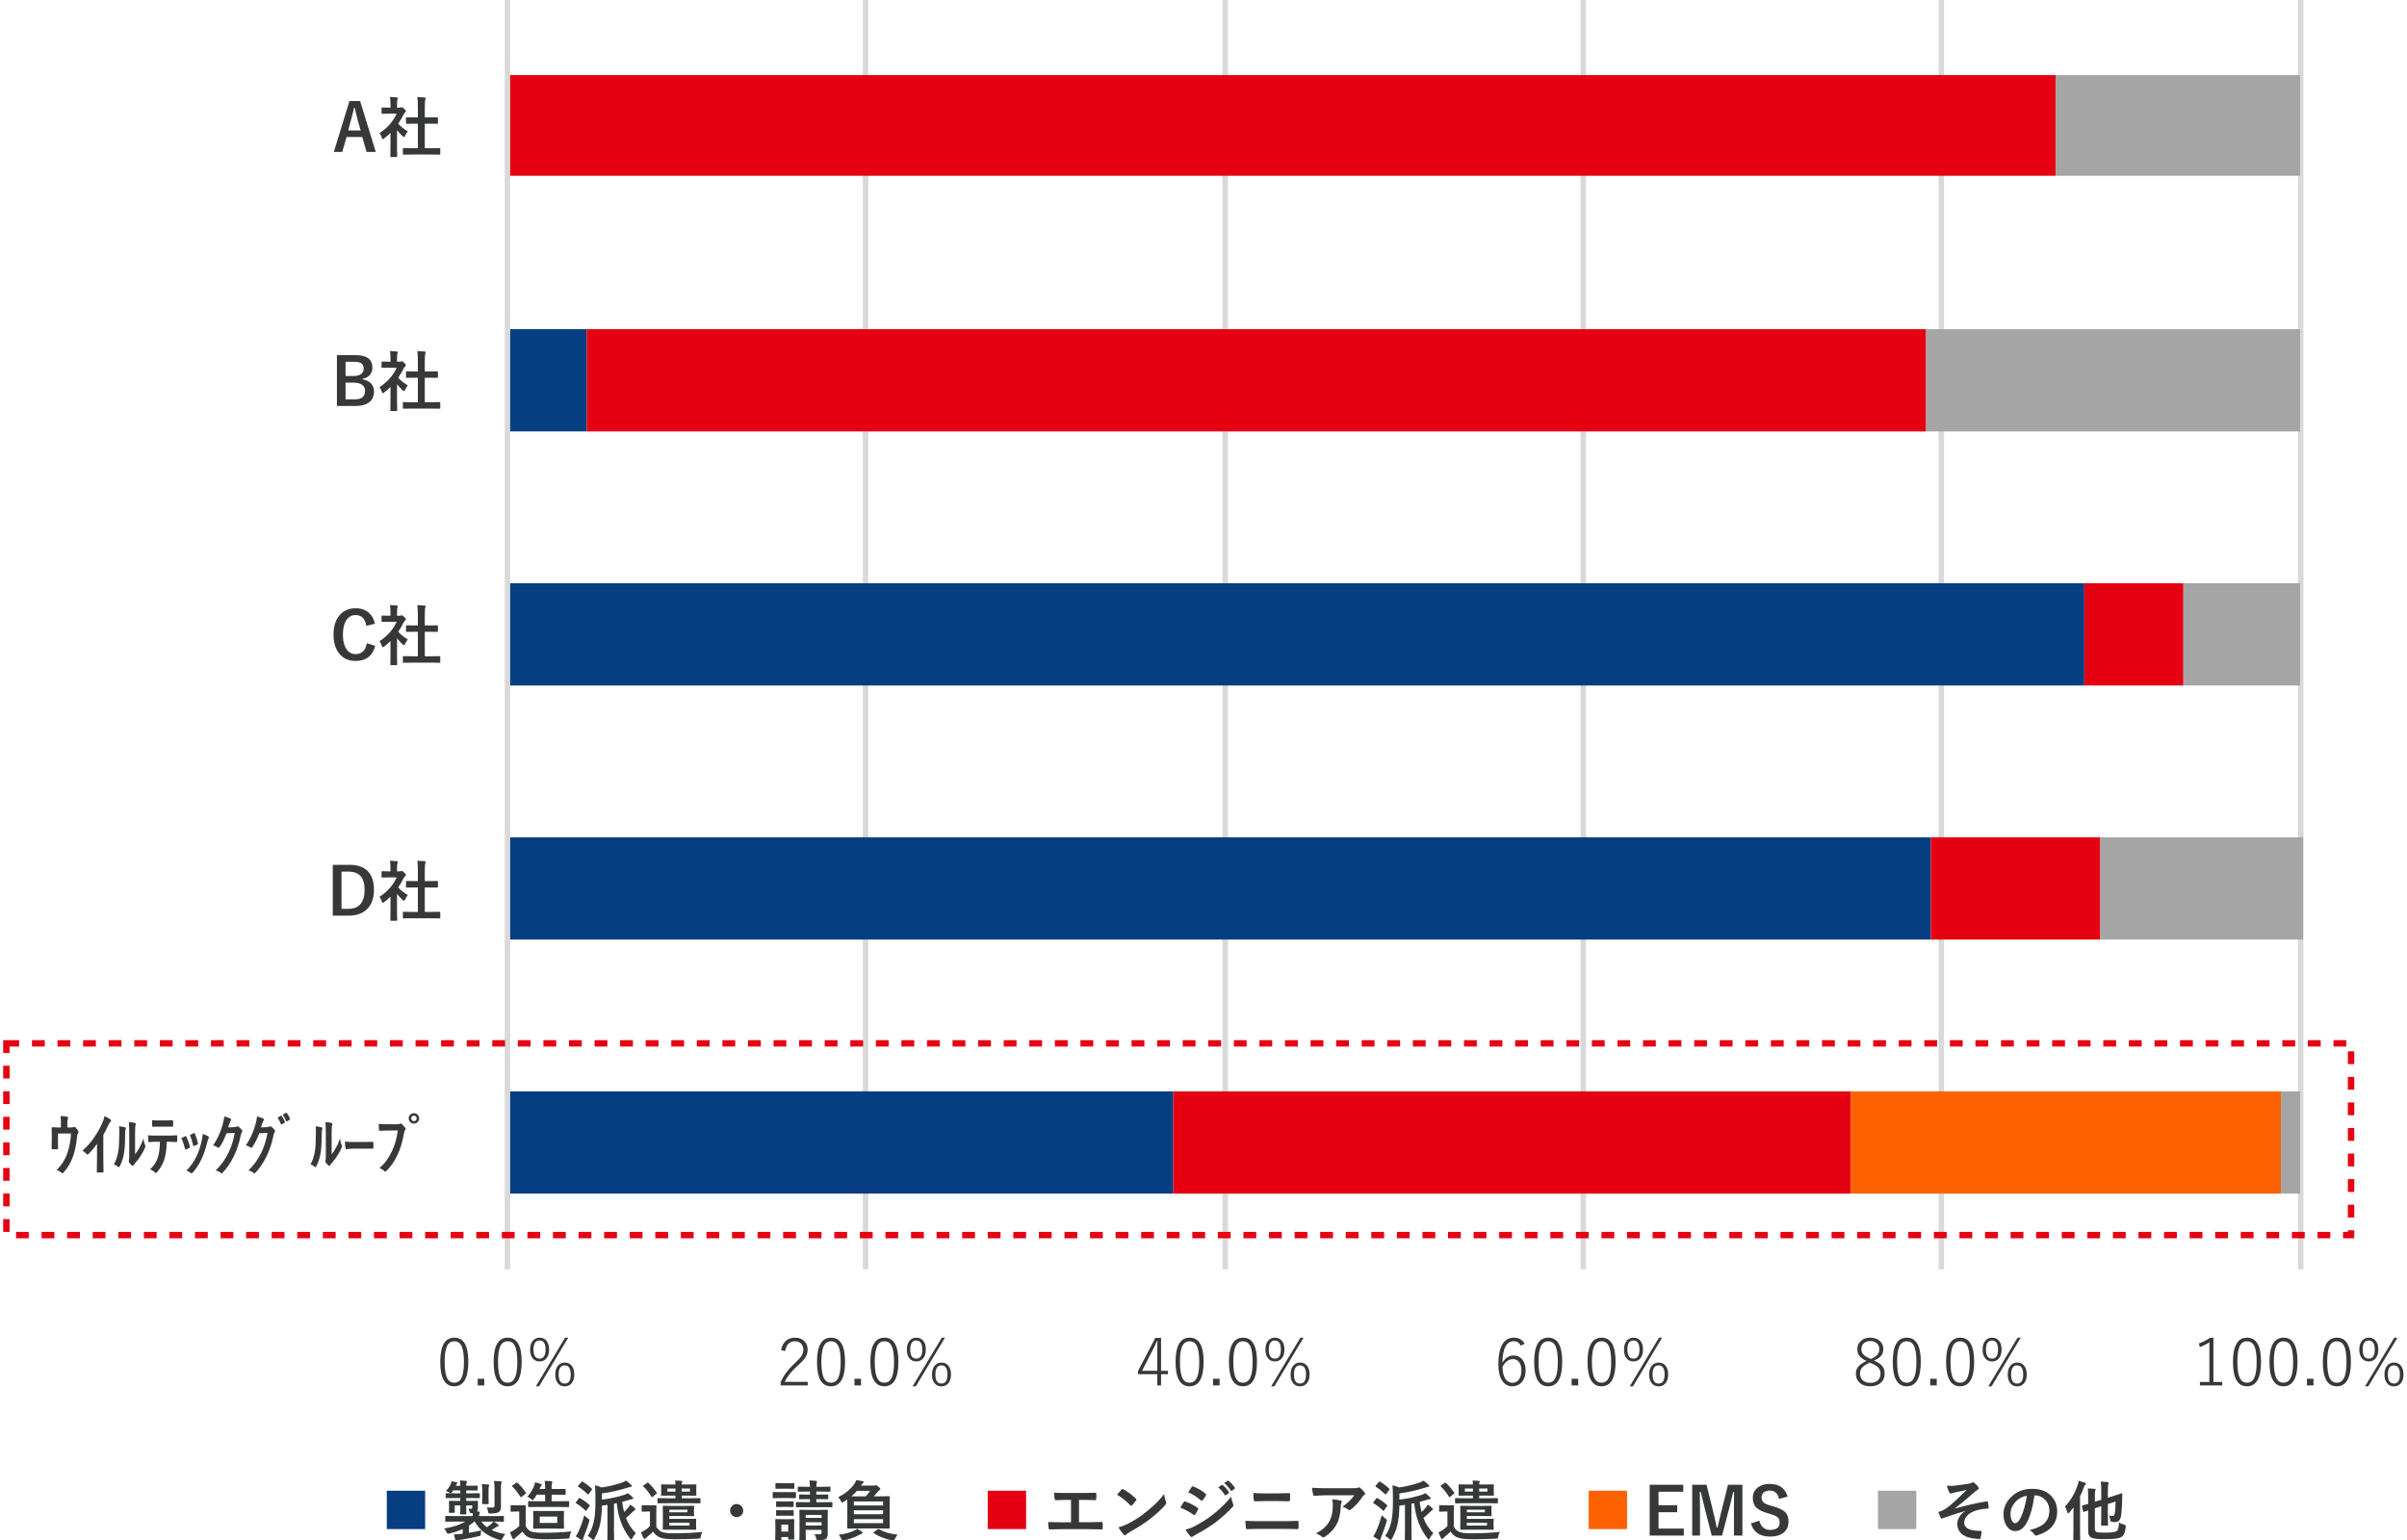 <svg width="1506" height="964" viewBox="0 0 1506 964" fill="none" xmlns="http://www.w3.org/2000/svg">
<g clip-path="url(#clip0_78_38)">
<mask id="mask0_78_38" style="mask-type:luminance" maskUnits="userSpaceOnUse" x="0" y="-51" width="1558" height="1063">
<path d="M1558 -51H0V1012H1558V-51Z" fill="white"/>
</mask>
<g mask="url(#mask0_78_38)">
<path d="M541.58 -0.5V794.5M766.59 -0.5V794.5M990.6 -0.5V794.5M1214.61 -0.5V794.5M1439.5 -0.5V794.5" stroke="#D9D9D9" stroke-width="3.438" stroke-miterlimit="10" stroke-linejoin="round"/>
<path d="M734.09 747.04H318V683.04H734.09V747.04ZM1208.1 588.04H318V524.03H1208.1V588.04ZM1304.11 429.031H318V365.029H1304.11V429.031ZM367.08 270.026H318V206.024H367.08V270.026Z" fill="#063E81"/>
<path d="M1158.1 747.04H734.09V683.04H1158.1V747.04ZM1314.11 588.04H1208.1V524.03H1314.11V588.04ZM1366.11 429.031H1304.11V365.029H1366.11V429.031ZM1205.1 270.026H367.08V206.024H1205.1V270.026ZM1286.11 110.021H318V47.018H1286.11V110.021Z" fill="#E50012"/>
<path d="M1427.11 747.04H1158.1V683.04H1427.11V747.04Z" fill="#FE6200"/>
<path d="M1439.11 747.04H1427.11V683.04H1439.11V747.04ZM1441 588.04H1314.11V524.03H1441V588.04ZM1439.11 429.031H1366.11V365.029H1439.11V429.031ZM1439.11 270.026H1205.1V206.024H1439.11V270.026ZM1439.11 110.021H1286.11V47.018H1439.11V110.021Z" fill="#A5A5A5"/>
<path d="M317.5 794.5L317.5 -0.5" stroke="#D9D9D9" stroke-width="3.438" stroke-miterlimit="10" stroke-linejoin="round"/>
<path d="M284.291 837.21C290.11 837.21 293.02 842.228 293.02 852.265C293.02 862.515 290.077 867.64 284.191 867.64C278.372 867.64 275.462 862.541 275.462 852.345C275.462 842.255 278.405 837.21 284.291 837.21ZM284.291 839.472C282.076 839.472 280.494 840.573 279.546 842.775C278.652 844.831 278.205 847.994 278.205 852.265C278.205 857.189 278.766 860.686 279.887 862.755C280.834 864.503 282.269 865.377 284.191 865.377C286.406 865.377 287.995 864.223 288.956 861.914C289.836 859.805 290.277 856.602 290.277 852.305C290.277 847.433 289.71 843.997 288.575 841.995C287.628 840.313 286.2 839.472 284.291 839.472ZM303.009 862.915V867.099H298.905V862.915H303.009ZM317.684 837.21C323.503 837.21 326.412 842.228 326.412 852.265C326.412 862.515 323.469 867.64 317.583 867.64C311.764 867.64 308.855 862.541 308.855 852.345C308.855 842.255 311.798 837.21 317.684 837.21ZM317.684 839.472C315.468 839.472 313.887 840.573 312.939 842.775C312.045 844.831 311.598 847.994 311.598 852.265C311.598 857.189 312.158 860.686 313.279 862.755C314.227 864.503 315.662 865.377 317.583 865.377C319.799 865.377 321.387 864.223 322.348 861.914C323.229 859.805 323.669 856.602 323.669 852.305C323.669 847.433 323.102 843.997 321.968 841.995C321.02 840.313 319.592 839.472 317.684 839.472ZM337.623 837.21C339.532 837.21 341.02 837.924 342.087 839.352C343.075 840.66 343.569 842.422 343.569 844.637C343.569 847.16 342.928 849.088 341.647 850.423C340.593 851.531 339.238 852.084 337.583 852.084C335.688 852.084 334.213 851.37 333.159 849.942C332.171 848.634 331.677 846.879 331.677 844.677C331.677 842.155 332.318 840.22 333.599 838.872C334.653 837.764 335.995 837.21 337.623 837.21ZM337.583 838.972C335.061 838.972 333.799 840.874 333.799 844.677C333.799 848.441 335.061 850.323 337.583 850.323C340.092 850.323 341.347 848.441 341.347 844.677C341.347 840.874 340.092 838.972 337.583 838.972ZM355.541 837.21L337.303 867.64H335.281L353.579 837.21H355.541ZM353.358 852.785C355.267 852.785 356.755 853.499 357.823 854.927C358.81 856.235 359.304 857.997 359.304 860.212C359.304 862.748 358.664 864.683 357.382 866.018C356.328 867.126 354.973 867.68 353.318 867.68C351.423 867.68 349.948 866.966 348.894 865.538C347.906 864.23 347.413 862.468 347.413 860.252C347.413 857.743 348.053 855.815 349.334 854.467C350.389 853.346 351.73 852.785 353.358 852.785ZM353.318 854.547C350.796 854.547 349.535 856.449 349.535 860.252C349.535 864.029 350.796 865.918 353.318 865.918C355.827 865.918 357.082 864.029 357.082 860.252C357.082 856.449 355.827 854.547 353.318 854.547Z" fill="#373939"/>
<path d="M488.673 844.958C489.221 842.262 490.348 840.246 492.057 838.912C493.498 837.777 495.273 837.21 497.382 837.21C499.891 837.21 501.88 837.964 503.348 839.472C504.669 840.82 505.33 842.582 505.33 844.757C505.33 846.506 504.856 848.114 503.908 849.582C503.014 850.943 501.426 852.652 499.144 854.707C495.286 858.084 492.577 861.46 491.016 864.837H505.37V867.099H488.433V865.077C490.128 861.02 493.084 857.063 497.302 853.206C499.544 851.11 501.019 849.449 501.726 848.221C502.327 847.18 502.627 846.025 502.627 844.757C502.627 843.009 502.073 841.654 500.965 840.693C500.018 839.879 498.81 839.472 497.342 839.472C493.979 839.472 491.95 841.521 491.256 845.618L488.673 844.958ZM520.004 837.21C525.823 837.21 528.732 842.228 528.732 852.265C528.732 862.515 525.79 867.64 519.904 867.64C514.085 867.64 511.175 862.541 511.175 852.345C511.175 842.255 514.118 837.21 520.004 837.21ZM520.004 839.472C517.788 839.472 516.207 840.573 515.259 842.775C514.365 844.831 513.918 847.994 513.918 852.265C513.918 857.189 514.479 860.686 515.6 862.755C516.547 864.503 517.982 865.377 519.904 865.377C522.119 865.377 523.708 864.223 524.668 861.914C525.549 859.805 525.99 856.602 525.99 852.305C525.99 847.433 525.423 843.997 524.288 841.995C523.34 840.313 521.912 839.472 520.004 839.472ZM538.722 862.915V867.099H534.618V862.915H538.722ZM553.396 837.21C559.215 837.21 562.125 842.228 562.125 852.265C562.125 862.515 559.182 867.64 553.296 867.64C547.477 867.64 544.568 862.541 544.568 852.345C544.568 842.255 547.511 837.21 553.396 837.21ZM553.396 839.472C551.181 839.472 549.599 840.573 548.652 842.775C547.758 844.831 547.311 847.994 547.311 852.265C547.311 857.189 547.871 860.686 548.992 862.755C549.94 864.503 551.375 865.377 553.296 865.377C555.512 865.377 557.1 864.223 558.061 861.914C558.942 859.805 559.382 856.602 559.382 852.305C559.382 847.433 558.815 843.997 557.681 841.995C556.733 840.313 555.305 839.472 553.396 839.472ZM573.336 837.21C575.244 837.21 576.733 837.924 577.8 839.352C578.788 840.66 579.282 842.422 579.282 844.637C579.282 847.16 578.641 849.088 577.36 850.423C576.306 851.531 574.951 852.084 573.296 852.084C571.401 852.084 569.926 851.37 568.872 849.942C567.884 848.634 567.39 846.879 567.39 844.677C567.39 842.155 568.031 840.22 569.312 838.872C570.366 837.764 571.708 837.21 573.336 837.21ZM573.296 838.972C570.773 838.972 569.512 840.874 569.512 844.677C569.512 848.441 570.773 850.323 573.296 850.323C575.805 850.323 577.06 848.441 577.06 844.677C577.06 840.874 575.805 838.972 573.296 838.972ZM591.253 837.21L573.016 867.64H570.994L589.292 837.21H591.253ZM589.071 852.785C590.98 852.785 592.468 853.499 593.536 854.927C594.523 856.235 595.017 857.997 595.017 860.212C595.017 862.748 594.376 864.683 593.095 866.018C592.041 867.126 590.686 867.68 589.031 867.68C587.136 867.68 585.661 866.966 584.607 865.538C583.619 864.23 583.125 862.468 583.125 860.252C583.125 857.743 583.766 855.815 585.047 854.467C586.102 853.346 587.443 852.785 589.071 852.785ZM589.031 854.547C586.509 854.547 585.248 856.449 585.248 860.252C585.248 864.029 586.509 865.918 589.031 865.918C591.54 865.918 592.795 864.029 592.795 860.252C592.795 856.449 591.54 854.547 589.031 854.547Z" fill="#373939"/>
<path d="M726.436 837.33V857.93H730.78V860.052H726.436V867.099H724.094V860.052H712.042V858.05L722.873 837.33H726.436ZM724.094 857.93V845.658C724.094 844.844 724.12 842.769 724.174 839.432H723.773C722.946 841.447 722.052 843.363 721.091 845.178L714.544 857.93H724.094ZM744.354 837.21C750.173 837.21 753.082 842.228 753.082 852.265C753.082 862.515 750.139 867.64 744.253 867.64C738.434 867.64 735.525 862.541 735.525 852.345C735.525 842.255 738.468 837.21 744.354 837.21ZM744.354 839.472C742.138 839.472 740.556 840.573 739.609 842.775C738.715 844.831 738.268 847.994 738.268 852.265C738.268 857.189 738.828 860.686 739.949 862.755C740.897 864.503 742.332 865.377 744.253 865.377C746.469 865.377 748.057 864.223 749.018 861.914C749.899 859.805 750.339 856.602 750.339 852.305C750.339 847.433 749.772 843.997 748.638 841.995C747.69 840.313 746.262 839.472 744.354 839.472ZM763.072 862.915V867.099H758.968V862.915H763.072ZM777.746 837.21C783.565 837.21 786.475 842.228 786.475 852.265C786.475 862.515 783.532 867.64 777.646 867.64C771.827 867.64 768.917 862.541 768.917 852.345C768.917 842.255 771.86 837.21 777.746 837.21ZM777.746 839.472C775.531 839.472 773.949 840.573 773.001 842.775C772.107 844.831 771.66 847.994 771.66 852.265C771.66 857.189 772.221 860.686 773.342 862.755C774.289 864.503 775.724 865.377 777.646 865.377C779.861 865.377 781.45 864.223 782.411 861.914C783.292 859.805 783.732 856.602 783.732 852.305C783.732 847.433 783.165 843.997 782.03 841.995C781.083 840.313 779.655 839.472 777.746 839.472ZM797.686 837.21C799.594 837.21 801.082 837.924 802.15 839.352C803.138 840.66 803.631 842.422 803.631 844.637C803.631 847.16 802.991 849.088 801.709 850.423C800.655 851.531 799.3 852.084 797.646 852.084C795.75 852.084 794.276 851.37 793.221 849.942C792.234 848.634 791.74 846.879 791.74 844.677C791.74 842.155 792.38 840.22 793.662 838.872C794.716 837.764 796.057 837.21 797.686 837.21ZM797.646 838.972C795.123 838.972 793.862 840.874 793.862 844.677C793.862 848.441 795.123 850.323 797.646 850.323C800.155 850.323 801.409 848.441 801.409 844.677C801.409 840.874 800.155 838.972 797.646 838.972ZM815.603 837.21L797.365 867.64H795.343L813.641 837.21H815.603ZM813.421 852.785C815.329 852.785 816.818 853.499 817.885 854.927C818.873 856.235 819.367 857.997 819.367 860.212C819.367 862.748 818.726 864.683 817.445 866.018C816.39 867.126 815.036 867.68 813.381 867.68C811.486 867.68 810.011 866.966 808.957 865.538C807.969 864.23 807.475 862.468 807.475 860.252C807.475 857.743 808.116 855.815 809.397 854.467C810.451 853.346 811.793 852.785 813.421 852.785ZM813.381 854.547C810.858 854.547 809.597 856.449 809.597 860.252C809.597 864.029 810.858 865.918 813.381 865.918C815.89 865.918 817.145 864.029 817.145 860.252C817.145 856.449 815.89 854.547 813.381 854.547Z" fill="#373939"/>
<path d="M953.918 841.054L951.456 842.255C950.615 840.373 949.181 839.432 947.152 839.432C942.561 839.432 940.185 843.896 940.025 852.825C941.88 849.849 944.202 848.361 946.992 848.361C949.367 848.361 951.263 849.308 952.677 851.204C953.918 852.872 954.539 855.001 954.539 857.59C954.539 860.873 953.652 863.442 951.876 865.297C950.395 866.859 948.533 867.64 946.291 867.64C943.448 867.64 941.246 866.365 939.685 863.816C938.216 861.44 937.482 858.137 937.482 853.906C937.482 847.9 938.477 843.489 940.465 840.673C942.107 838.364 944.362 837.21 947.232 837.21C950.302 837.21 952.53 838.491 953.918 841.054ZM940.105 855.408C940.132 858.944 940.806 861.58 942.127 863.315C943.195 864.717 944.583 865.417 946.291 865.417C948.146 865.417 949.568 864.657 950.555 863.135C951.436 861.787 951.876 859.952 951.876 857.63C951.876 855.294 951.336 853.499 950.255 852.245C949.321 851.164 948.099 850.623 946.591 850.623C944.029 850.623 941.867 852.218 940.105 855.408ZM968.713 837.21C974.532 837.21 977.441 842.228 977.441 852.265C977.441 862.515 974.499 867.64 968.613 867.64C962.794 867.64 959.884 862.541 959.884 852.345C959.884 842.255 962.827 837.21 968.713 837.21ZM968.713 839.472C966.497 839.472 964.916 840.573 963.968 842.775C963.074 844.831 962.627 847.994 962.627 852.265C962.627 857.189 963.188 860.686 964.309 862.755C965.256 864.503 966.691 865.377 968.613 865.377C970.828 865.377 972.417 864.223 973.377 861.914C974.258 859.805 974.699 856.602 974.699 852.305C974.699 847.433 974.132 843.997 972.997 841.995C972.049 840.313 970.621 839.472 968.713 839.472ZM987.431 862.915V867.099H983.327V862.915H987.431ZM1002.11 837.21C1007.92 837.21 1010.83 842.228 1010.83 852.265C1010.83 862.515 1007.89 867.64 1002.01 867.64C996.186 867.64 993.277 862.541 993.277 852.345C993.277 842.255 996.22 837.21 1002.11 837.21ZM1002.11 839.472C999.89 839.472 998.308 840.573 997.361 842.775C996.467 844.831 996.02 847.994 996.02 852.265C996.02 857.189 996.58 860.686 997.701 862.755C998.649 864.503 1000.08 865.377 1002.01 865.377C1004.22 865.377 1005.81 864.223 1006.77 861.914C1007.65 859.805 1008.09 856.602 1008.09 852.305C1008.09 847.433 1007.52 843.997 1006.39 841.995C1005.44 840.313 1004.01 839.472 1002.11 839.472ZM1022.04 837.21C1023.95 837.21 1025.44 837.924 1026.51 839.352C1027.5 840.66 1027.99 842.422 1027.99 844.637C1027.99 847.16 1027.35 849.088 1026.07 850.423C1025.01 851.531 1023.66 852.084 1022 852.084C1020.11 852.084 1018.63 851.37 1017.58 849.942C1016.59 848.634 1016.1 846.879 1016.1 844.677C1016.1 842.155 1016.74 840.22 1018.02 838.872C1019.08 837.764 1020.42 837.21 1022.04 837.21ZM1022 838.972C1019.48 838.972 1018.22 840.874 1018.22 844.677C1018.22 848.441 1019.48 850.323 1022 850.323C1024.51 850.323 1025.77 848.441 1025.77 844.677C1025.77 840.874 1024.51 838.972 1022 838.972ZM1039.96 837.21L1021.72 867.64H1019.7L1038 837.21H1039.96ZM1037.78 852.785C1039.69 852.785 1041.18 853.499 1042.24 854.927C1043.23 856.235 1043.73 857.997 1043.73 860.212C1043.73 862.748 1043.09 864.683 1041.8 866.018C1040.75 867.126 1039.4 867.68 1037.74 867.68C1035.85 867.68 1034.37 866.966 1033.32 865.538C1032.33 864.23 1031.83 862.468 1031.83 860.252C1031.83 857.743 1032.48 855.815 1033.76 854.467C1034.81 853.346 1036.15 852.785 1037.78 852.785ZM1037.74 854.547C1035.22 854.547 1033.96 856.449 1033.96 860.252C1033.96 864.029 1035.22 865.918 1037.74 865.918C1040.25 865.918 1041.5 864.029 1041.5 860.252C1041.5 856.449 1040.25 854.547 1037.74 854.547Z" fill="#373939"/>
<path d="M1172.52 851.484C1175.13 852.632 1176.93 853.913 1177.93 855.328C1178.76 856.489 1179.17 857.924 1179.17 859.632C1179.17 862.288 1178.22 864.343 1176.33 865.798C1174.73 867.026 1172.67 867.64 1170.16 867.64C1167.29 867.64 1165.04 866.852 1163.4 865.277C1161.91 863.863 1161.17 862.014 1161.17 859.732C1161.17 857.863 1161.77 856.289 1162.96 855.007C1163.98 853.9 1165.6 852.832 1167.82 851.804C1165.6 850.75 1164.06 849.589 1163.2 848.321C1162.45 847.253 1162.07 845.938 1162.07 844.377C1162.07 842.148 1162.92 840.353 1164.6 838.992C1166.08 837.804 1167.93 837.21 1170.14 837.21C1172.73 837.21 1174.8 837.957 1176.35 839.452C1177.68 840.747 1178.35 842.348 1178.35 844.257C1178.35 846.045 1177.86 847.507 1176.89 848.641C1175.99 849.655 1174.54 850.603 1172.52 851.484ZM1170.52 850.543C1172.64 849.635 1174.09 848.641 1174.87 847.56C1175.49 846.706 1175.81 845.618 1175.81 844.297C1175.81 842.709 1175.22 841.454 1174.05 840.533C1173.03 839.732 1171.73 839.332 1170.14 839.332C1168.35 839.332 1166.95 839.853 1165.94 840.894C1165.06 841.801 1164.62 842.962 1164.62 844.377C1164.62 845.752 1165.03 846.879 1165.86 847.76C1166.65 848.588 1167.97 849.402 1169.82 850.203L1170.52 850.543ZM1169.9 852.785C1167.53 853.853 1165.88 854.954 1164.96 856.088C1164.16 857.076 1163.76 858.257 1163.76 859.632C1163.76 861.554 1164.4 863.035 1165.7 864.076C1166.82 864.997 1168.31 865.458 1170.16 865.458C1172.32 865.458 1173.98 864.87 1175.13 863.696C1176.1 862.695 1176.59 861.354 1176.59 859.672C1176.59 858.124 1176.1 856.849 1175.13 855.848C1174.23 854.941 1172.72 854.033 1170.6 853.125L1169.9 852.785ZM1193.06 837.21C1198.88 837.21 1201.79 842.228 1201.79 852.265C1201.79 862.515 1198.85 867.64 1192.96 867.64C1187.15 867.64 1184.24 862.541 1184.24 852.345C1184.24 842.255 1187.18 837.21 1193.06 837.21ZM1193.06 839.472C1190.85 839.472 1189.27 840.573 1188.32 842.775C1187.43 844.831 1186.98 847.994 1186.98 852.265C1186.98 857.189 1187.54 860.686 1188.66 862.755C1189.61 864.503 1191.04 865.377 1192.96 865.377C1195.18 865.377 1196.77 864.223 1197.73 861.914C1198.61 859.805 1199.05 856.602 1199.05 852.305C1199.05 847.433 1198.48 843.997 1197.35 841.995C1196.4 840.313 1194.97 839.472 1193.06 839.472ZM1211.78 862.915V867.099H1207.68V862.915H1211.78ZM1226.46 837.21C1232.28 837.21 1235.19 842.228 1235.19 852.265C1235.19 862.515 1232.24 867.64 1226.36 867.64C1220.54 867.64 1217.63 862.541 1217.63 852.345C1217.63 842.255 1220.57 837.21 1226.46 837.21ZM1226.46 839.472C1224.24 839.472 1222.66 840.573 1221.71 842.775C1220.82 844.831 1220.37 847.994 1220.37 852.265C1220.37 857.189 1220.93 860.686 1222.05 862.755C1223 864.503 1224.44 865.377 1226.36 865.377C1228.57 865.377 1230.16 864.223 1231.12 861.914C1232 859.805 1232.44 856.602 1232.44 852.305C1232.44 847.433 1231.88 843.997 1230.74 841.995C1229.79 840.313 1228.37 839.472 1226.46 839.472ZM1246.4 837.21C1248.31 837.21 1249.79 837.924 1250.86 839.352C1251.85 840.66 1252.34 842.422 1252.34 844.637C1252.34 847.16 1251.7 849.088 1250.42 850.423C1249.37 851.531 1248.01 852.084 1246.36 852.084C1244.46 852.084 1242.99 851.37 1241.93 849.942C1240.94 848.634 1240.45 846.879 1240.45 844.677C1240.45 842.155 1241.09 840.22 1242.37 838.872C1243.43 837.764 1244.77 837.21 1246.4 837.21ZM1246.36 838.972C1243.83 838.972 1242.57 840.874 1242.57 844.677C1242.57 848.441 1243.83 850.323 1246.36 850.323C1248.87 850.323 1250.12 848.441 1250.12 844.677C1250.12 840.874 1248.87 838.972 1246.36 838.972ZM1264.31 837.21L1246.08 867.64H1244.05L1262.35 837.21H1264.31ZM1262.13 852.785C1264.04 852.785 1265.53 853.499 1266.6 854.927C1267.58 856.235 1268.08 857.997 1268.08 860.212C1268.08 862.748 1267.44 864.683 1266.16 866.018C1265.1 867.126 1263.75 867.68 1262.09 867.68C1260.2 867.68 1258.72 866.966 1257.67 865.538C1256.68 864.23 1256.19 862.468 1256.19 860.252C1256.19 857.743 1256.83 855.815 1258.11 854.467C1259.16 853.346 1260.5 852.785 1262.13 852.785ZM1262.09 854.547C1259.57 854.547 1258.31 856.449 1258.31 860.252C1258.31 864.029 1259.57 865.918 1262.09 865.918C1264.6 865.918 1265.86 864.029 1265.86 860.252C1265.86 856.449 1264.6 854.547 1262.09 854.547Z" fill="#373939"/>
<path d="M1384.89 837.29V864.917H1390.42V867.099H1376.44V864.917H1382.35V840.073C1380.62 841.261 1378.61 842.288 1376.32 843.156L1375.86 840.773C1378.13 840.013 1380.44 838.852 1382.79 837.29H1384.89ZM1405.95 837.21C1411.77 837.21 1414.68 842.228 1414.68 852.265C1414.68 862.515 1411.74 867.64 1405.85 867.64C1400.03 867.64 1397.12 862.541 1397.12 852.345C1397.12 842.255 1400.07 837.21 1405.95 837.21ZM1405.95 839.472C1403.74 839.472 1402.16 840.573 1401.21 842.775C1400.31 844.831 1399.87 847.994 1399.87 852.265C1399.87 857.189 1400.43 860.686 1401.55 862.755C1402.5 864.503 1403.93 865.377 1405.85 865.377C1408.07 865.377 1409.66 864.223 1410.62 861.914C1411.5 859.805 1411.94 856.602 1411.94 852.305C1411.94 847.433 1411.37 843.997 1410.24 841.995C1409.29 840.313 1407.86 839.472 1405.95 839.472ZM1428.78 837.21C1434.59 837.21 1437.5 842.228 1437.5 852.265C1437.5 862.515 1434.56 867.64 1428.68 867.64C1422.86 867.64 1419.95 862.541 1419.95 852.345C1419.95 842.255 1422.89 837.21 1428.78 837.21ZM1428.78 839.472C1426.56 839.472 1424.98 840.573 1424.03 842.775C1423.14 844.831 1422.69 847.994 1422.69 852.265C1422.69 857.189 1423.25 860.686 1424.37 862.755C1425.32 864.503 1426.75 865.377 1428.68 865.377C1430.89 865.377 1432.48 864.223 1433.44 861.914C1434.32 859.805 1434.76 856.602 1434.76 852.305C1434.76 847.433 1434.19 843.997 1433.06 841.995C1432.11 840.313 1430.68 839.472 1428.78 839.472ZM1447.49 862.915V867.099H1443.39V862.915H1447.49ZM1462.17 837.21C1467.99 837.21 1470.9 842.228 1470.9 852.265C1470.9 862.515 1467.95 867.64 1462.07 867.64C1456.25 867.64 1453.34 862.541 1453.34 852.345C1453.34 842.255 1456.28 837.21 1462.17 837.21ZM1462.17 839.472C1459.95 839.472 1458.37 840.573 1457.42 842.775C1456.53 844.831 1456.08 847.994 1456.08 852.265C1456.08 857.189 1456.64 860.686 1457.76 862.755C1458.71 864.503 1460.15 865.377 1462.07 865.377C1464.28 865.377 1465.87 864.223 1466.83 861.914C1467.71 859.805 1468.15 856.602 1468.15 852.305C1468.15 847.433 1467.59 843.997 1466.45 841.995C1465.5 840.313 1464.08 839.472 1462.17 839.472ZM1482.11 837.21C1484.02 837.21 1485.5 837.924 1486.57 839.352C1487.56 840.66 1488.05 842.422 1488.05 844.637C1488.05 847.16 1487.41 849.088 1486.13 850.423C1485.08 851.531 1483.72 852.084 1482.07 852.084C1480.17 852.084 1478.7 851.37 1477.64 849.942C1476.66 848.634 1476.16 846.879 1476.16 844.677C1476.16 842.155 1476.8 840.22 1478.08 838.872C1479.14 837.764 1480.48 837.21 1482.11 837.21ZM1482.07 838.972C1479.54 838.972 1478.28 840.874 1478.28 844.677C1478.28 848.441 1479.54 850.323 1482.07 850.323C1484.58 850.323 1485.83 848.441 1485.83 844.677C1485.83 840.874 1484.58 838.972 1482.07 838.972ZM1500.02 837.21L1481.79 867.64H1479.77L1498.06 837.21H1500.02ZM1497.84 852.785C1499.75 852.785 1501.24 853.499 1502.31 854.927C1503.29 856.235 1503.79 857.997 1503.79 860.212C1503.79 862.748 1503.15 864.683 1501.87 866.018C1500.81 867.126 1499.46 867.68 1497.8 867.68C1495.91 867.68 1494.43 866.966 1493.38 865.538C1492.39 864.23 1491.9 862.468 1491.9 860.252C1491.9 857.743 1492.54 855.815 1493.82 854.467C1494.87 853.346 1496.21 852.785 1497.84 852.785ZM1497.8 854.547C1495.28 854.547 1494.02 856.449 1494.02 860.252C1494.02 864.029 1495.28 865.918 1497.8 865.918C1500.31 865.918 1501.57 864.029 1501.57 860.252C1501.57 856.449 1500.31 854.547 1497.8 854.547Z" fill="#373939"/>
<path d="M42.142 705.654H44.444C45.258 705.654 45.812 705.554 46.106 705.354C46.226 705.287 46.346 705.254 46.466 705.254C46.68 705.254 46.92 705.381 47.187 705.634C47.828 706.248 48.415 706.976 48.949 707.816C49.082 708.043 49.149 708.237 49.149 708.397C49.149 708.611 49.069 708.837 48.909 709.078C48.508 709.652 48.275 710.419 48.208 711.38C47.808 716.104 46.947 720.289 45.626 723.932C44.144 728.043 42.095 731.433 39.48 734.102C39.333 734.236 39.179 734.302 39.019 734.302C38.859 734.302 38.699 734.222 38.539 734.062C37.644 733.235 36.59 732.634 35.376 732.26C38.432 729.404 40.674 725.914 42.102 721.79C43.477 717.853 44.244 713.729 44.404 709.418H36.276V713.482C36.276 715.724 36.29 717.432 36.316 718.607C36.316 719.074 36.183 719.308 35.916 719.308H32.713C32.433 719.308 32.292 719.047 32.292 718.527C32.359 717.352 32.393 715.684 32.393 713.522V710.079C32.393 708.304 32.373 706.989 32.333 706.135C32.333 706.068 32.333 706.015 32.333 705.975C32.333 705.668 32.433 705.514 32.633 705.514C32.646 705.514 32.673 705.514 32.713 705.514C33.607 705.608 34.628 705.654 35.776 705.654H38.118V703.552C38.118 701.297 38.051 699.602 37.918 698.467C39.76 698.534 41.188 698.714 42.202 699.008C42.509 699.088 42.663 699.275 42.663 699.568C42.663 699.702 42.596 699.909 42.462 700.189C42.249 700.669 42.142 701.764 42.142 703.472V705.654ZM64.644 710.359V724.453C64.644 725.387 64.684 728.296 64.764 733.181C64.764 733.622 64.664 733.842 64.464 733.842H60.86C60.673 733.842 60.58 733.635 60.58 733.221C60.66 730.325 60.7 727.456 60.7 724.613V715.804C59.179 718.113 57.357 720.302 55.235 722.371C55.101 722.504 54.955 722.571 54.794 722.571C54.568 722.571 54.347 722.464 54.134 722.25C53.32 721.343 52.472 720.642 51.591 720.148C54.594 717.493 57.07 714.69 59.019 711.74C61.074 708.697 62.742 705.721 64.023 702.812C64.637 701.37 65.105 699.935 65.425 698.507C67.106 699.321 68.334 700.042 69.108 700.669C69.389 700.87 69.529 701.09 69.529 701.33C69.529 701.544 69.415 701.764 69.189 701.991C68.761 702.364 68.254 703.172 67.667 704.413C66.613 706.722 65.605 708.704 64.644 710.359ZM84.503 722.411C85.304 721.516 86.205 720.162 87.206 718.347C88.3 716.371 89.161 714.403 89.789 712.441C89.882 714.042 90.216 715.437 90.79 716.625C90.896 716.839 90.95 717.085 90.95 717.366C90.95 717.606 90.843 718 90.629 718.547C90.042 719.935 89.135 721.59 87.907 723.512C86.812 725.233 85.725 726.681 84.644 727.856C84.257 728.243 83.896 728.723 83.562 729.297C83.416 729.564 83.229 729.698 83.002 729.698C82.882 729.698 82.728 729.631 82.541 729.498C81.607 728.617 80.993 727.916 80.7 727.396C80.593 727.182 80.54 726.968 80.54 726.755C80.54 726.541 80.593 726.308 80.7 726.054C80.806 725.681 80.86 724.753 80.86 723.271V709.458C80.86 706.268 80.78 703.873 80.62 702.271C82.582 702.404 83.923 702.638 84.644 702.972C84.884 703.092 85.004 703.272 85.004 703.512C85.004 703.686 84.937 703.933 84.804 704.253C84.603 704.627 84.503 706.362 84.503 709.458V722.411ZM74.474 704.894C76.142 705.067 77.457 705.314 78.418 705.634C78.631 705.714 78.738 705.881 78.738 706.135C78.738 706.362 78.684 706.609 78.578 706.875C78.404 707.222 78.317 708.217 78.317 709.858C78.277 715.704 77.977 719.982 77.416 722.691C76.803 725.614 75.955 728.043 74.874 729.978C74.674 730.312 74.487 730.479 74.314 730.479C74.153 730.479 73.987 730.398 73.813 730.238C73.146 729.571 72.285 729.05 71.231 728.677C72.432 726.862 73.346 724.239 73.973 720.809C74.387 718.634 74.62 714.463 74.674 708.297C74.674 707.189 74.607 706.055 74.474 704.894ZM104.323 714.623C104.243 719.067 103.709 722.818 102.721 725.874C101.8 728.757 100.279 731.366 98.157 733.702C97.903 734.009 97.69 734.162 97.516 734.162C97.409 734.162 97.256 734.069 97.056 733.882C96.228 733.001 95.16 732.347 93.853 731.92C96.322 729.598 97.977 727.055 98.817 724.292C99.591 721.93 100.005 718.707 100.059 714.623H96.495C95.521 714.623 94.48 714.69 93.372 714.823C93.332 714.823 93.292 714.823 93.252 714.823C92.945 714.823 92.778 714.59 92.751 714.123C92.671 713.095 92.631 711.907 92.631 710.559C93.672 710.666 94.927 710.719 96.395 710.719H106.365C107.513 710.719 108.881 710.666 110.469 710.559C110.736 710.559 110.882 710.779 110.909 711.22V714.083C110.882 714.523 110.709 714.743 110.389 714.743C109.348 714.663 108.006 714.623 106.365 714.623H104.323ZM95.134 701.09C96.041 701.197 97.243 701.25 98.737 701.25H104.363C105.831 701.25 107.005 701.203 107.886 701.11C107.926 701.11 107.966 701.11 108.006 701.11C108.22 701.11 108.327 701.323 108.327 701.75V704.493C108.327 704.96 108.193 705.194 107.926 705.194C107.045 705.14 105.858 705.114 104.363 705.114H98.817C97.536 705.114 96.515 705.147 95.754 705.214C95.701 705.214 95.654 705.214 95.614 705.214C95.374 705.214 95.241 705.007 95.214 704.593C95.16 703.045 95.134 701.877 95.134 701.09ZM113.472 712.401C113.485 712.388 114.319 711.94 115.974 711.06C116.081 711.006 116.161 710.979 116.214 710.979C116.321 710.979 116.428 711.073 116.535 711.26C117.349 712.901 118.103 714.95 118.797 717.406C118.837 717.646 118.857 717.806 118.857 717.886C118.857 718.06 118.797 718.187 118.677 718.267C118.09 718.667 117.322 719.047 116.375 719.408C116.254 719.461 116.161 719.488 116.094 719.488C115.947 719.488 115.841 719.354 115.774 719.087C115.067 716.298 114.299 714.069 113.472 712.401ZM118.837 710.359C119.131 710.199 119.591 709.979 120.218 709.698C120.912 709.391 121.286 709.224 121.339 709.198C121.419 709.144 121.5 709.118 121.58 709.118C121.726 709.118 121.84 709.224 121.92 709.438C122.734 711.333 123.361 713.328 123.802 715.424C123.828 715.557 123.842 715.677 123.842 715.784C123.842 716.038 123.762 716.205 123.602 716.285C123.001 716.618 122.26 716.932 121.379 717.226C121.313 717.252 121.253 717.266 121.199 717.266C121.026 717.266 120.912 717.159 120.859 716.945C120.285 714.49 119.611 712.294 118.837 710.359ZM126.845 709.698C128.433 710.219 129.607 710.739 130.368 711.26C130.608 711.42 130.729 711.613 130.729 711.84C130.729 712.027 130.648 712.241 130.488 712.481C130.261 712.815 129.974 713.689 129.627 715.104C128.586 719.361 127.325 722.971 125.844 725.934C124.242 729.191 122.467 731.86 120.519 733.942C120.292 734.236 120.071 734.382 119.858 734.382C119.751 734.382 119.604 734.316 119.417 734.182C118.764 733.582 117.849 733.048 116.675 732.581C119.251 730.005 121.339 727.055 122.941 723.732C124.356 720.849 125.45 717.526 126.224 713.762C126.571 712.134 126.778 710.779 126.845 709.698ZM142.78 705.634L147.004 705.394C147.472 705.367 147.852 705.241 148.146 705.014C148.239 704.947 148.359 704.914 148.506 704.914C148.733 704.914 148.966 704.987 149.207 705.134C149.901 705.641 150.588 706.302 151.269 707.116C151.509 707.396 151.629 707.67 151.629 707.937C151.629 708.137 151.562 708.324 151.429 708.497C151.068 708.951 150.795 709.652 150.608 710.599C149.714 715.23 148.252 719.635 146.224 723.812C144.315 727.776 141.993 731.179 139.257 734.022C139.003 734.262 138.796 734.382 138.636 734.382C138.489 734.382 138.256 734.242 137.936 733.962C137.055 733.201 136.047 732.741 134.913 732.581C138.116 729.538 140.765 725.901 142.86 721.67C144.702 717.933 146.043 713.736 146.884 709.078L141.719 709.278C140.291 713.042 138.83 715.938 137.335 717.966C137.121 718.273 136.928 718.427 136.754 718.427C136.634 718.427 136.481 718.36 136.294 718.227C135.507 717.626 134.526 717.159 133.351 716.825C135.887 713.182 137.829 709.004 139.177 704.293C139.804 702.064 140.198 700.216 140.358 698.748C142.213 699.228 143.554 699.708 144.382 700.189C144.569 700.256 144.662 700.416 144.662 700.669C144.662 700.923 144.582 701.13 144.422 701.29C144.195 701.504 143.921 702.104 143.601 703.092C143.561 703.212 143.408 703.672 143.141 704.473C142.994 704.94 142.874 705.327 142.78 705.634ZM163.28 705.634L167.504 705.394C167.972 705.367 168.352 705.241 168.646 705.014C168.739 704.947 168.859 704.914 169.006 704.914C169.233 704.914 169.466 704.987 169.707 705.134C170.401 705.641 171.088 706.302 171.769 707.116C172.009 707.396 172.129 707.67 172.129 707.937C172.129 708.137 172.062 708.324 171.929 708.497C171.568 708.951 171.295 709.652 171.108 710.599C170.214 715.23 168.752 719.635 166.724 723.812C164.815 727.776 162.493 731.179 159.757 734.022C159.503 734.262 159.296 734.382 159.136 734.382C158.989 734.382 158.756 734.242 158.436 733.962C157.555 733.201 156.547 732.741 155.413 732.581C158.616 729.538 161.265 725.901 163.36 721.67C165.202 717.933 166.543 713.736 167.384 709.078L162.219 709.278C160.791 713.042 159.33 715.938 157.835 717.966C157.621 718.273 157.428 718.427 157.254 718.427C157.134 718.427 156.981 718.36 156.794 718.227C156.007 717.626 155.026 717.159 153.851 716.825C156.387 713.182 158.329 709.004 159.677 704.293C160.304 702.064 160.698 700.216 160.858 698.748C162.713 699.228 164.054 699.708 164.882 700.189C165.069 700.256 165.162 700.416 165.162 700.669C165.162 700.923 165.082 701.13 164.922 701.29C164.695 701.504 164.421 702.104 164.101 703.092C164.061 703.212 163.908 703.672 163.641 704.473C163.494 704.94 163.374 705.327 163.28 705.634ZM173.69 699.448L175.652 698.347C175.746 698.294 175.846 698.267 175.953 698.267C176.086 698.267 176.193 698.32 176.273 698.427C176.9 699.361 177.534 700.509 178.175 701.871C178.228 702.004 178.255 702.131 178.255 702.251C178.255 702.398 178.208 702.518 178.115 702.611L176.353 703.752C176.273 703.806 176.193 703.833 176.113 703.833C175.993 703.833 175.893 703.752 175.812 703.592C175.145 701.991 174.438 700.609 173.69 699.448ZM176.934 697.606L178.855 696.525C178.962 696.472 179.062 696.445 179.156 696.445C179.303 696.445 179.423 696.512 179.516 696.646C180.29 697.74 180.917 698.868 181.398 700.029C181.451 700.162 181.478 700.276 181.478 700.369C181.478 700.489 181.438 700.589 181.358 700.669L179.556 701.831C179.476 701.857 179.403 701.871 179.336 701.871C179.202 701.871 179.096 701.784 179.016 701.61C178.348 700.049 177.654 698.714 176.934 697.606ZM207.503 722.411C208.304 721.516 209.205 720.162 210.206 718.347C211.3 716.371 212.161 714.403 212.789 712.441C212.882 714.042 213.216 715.437 213.79 716.625C213.896 716.839 213.95 717.085 213.95 717.366C213.95 717.606 213.843 718 213.629 718.547C213.042 719.935 212.135 721.59 210.907 723.512C209.812 725.233 208.725 726.681 207.644 727.856C207.257 728.243 206.896 728.723 206.562 729.297C206.416 729.564 206.229 729.698 206.002 729.698C205.882 729.698 205.728 729.631 205.542 729.498C204.607 728.617 203.993 727.916 203.7 727.396C203.593 727.182 203.54 726.968 203.54 726.755C203.54 726.541 203.593 726.308 203.7 726.054C203.806 725.681 203.86 724.753 203.86 723.271V709.458C203.86 706.268 203.78 703.873 203.62 702.271C205.582 702.404 206.923 702.638 207.644 702.972C207.884 703.092 208.004 703.272 208.004 703.512C208.004 703.686 207.937 703.933 207.804 704.253C207.604 704.627 207.503 706.362 207.503 709.458V722.411ZM197.474 704.894C199.142 705.067 200.457 705.314 201.417 705.634C201.631 705.714 201.738 705.881 201.738 706.135C201.738 706.362 201.684 706.609 201.578 706.875C201.404 707.222 201.317 708.217 201.317 709.858C201.277 715.704 200.977 719.982 200.417 722.691C199.803 725.614 198.955 728.043 197.874 729.978C197.674 730.312 197.487 730.479 197.313 730.479C197.153 730.479 196.986 730.398 196.813 730.238C196.146 729.571 195.285 729.05 194.23 728.677C195.432 726.862 196.346 724.239 196.973 720.809C197.387 718.634 197.62 714.463 197.674 708.297C197.674 707.189 197.607 706.055 197.474 704.894ZM215.812 714.383C217.213 714.623 218.854 714.743 220.736 714.743H228.244C230.286 714.743 231.934 714.703 233.188 714.623C233.482 714.623 233.629 714.803 233.629 715.164C233.656 715.737 233.669 716.265 233.669 716.745C233.669 717.226 233.656 717.773 233.629 718.387C233.629 718.747 233.482 718.927 233.188 718.927C232.401 718.901 231.58 718.887 230.726 718.887H228.404H220.236L216.752 719.248C216.419 719.248 216.212 718.987 216.132 718.467C215.972 717.332 215.865 715.971 215.812 714.383ZM236.952 703.392C238.514 703.552 239.975 703.632 241.336 703.632H248.924C249.431 703.632 249.885 703.526 250.285 703.312C250.419 703.232 250.559 703.192 250.706 703.192C250.906 703.192 251.093 703.259 251.266 703.392C252.227 704.206 252.994 705.04 253.568 705.895C253.729 706.095 253.809 706.315 253.809 706.555C253.809 706.835 253.702 707.062 253.488 707.236C253.208 707.489 252.974 708.123 252.788 709.138C251.893 714.476 250.499 719.107 248.604 723.031C246.495 727.396 244.159 730.705 241.597 732.961C241.37 733.174 241.19 733.281 241.056 733.281C240.856 733.281 240.662 733.174 240.476 732.961C239.822 732.267 238.814 731.62 237.453 731.019C240.616 728.376 243.225 724.826 245.28 720.369C247.122 716.445 248.323 712.167 248.884 707.536L241.336 707.576C240.416 707.576 239.214 707.63 237.733 707.736C237.68 707.736 237.633 707.736 237.593 707.736C237.299 707.736 237.139 707.503 237.112 707.036C237.006 705.875 236.952 704.66 236.952 703.392ZM259.014 696.706C259.961 696.706 260.762 697.066 261.416 697.787C261.977 698.414 262.257 699.148 262.257 699.989C262.257 700.95 261.896 701.75 261.176 702.391C260.562 702.938 259.841 703.212 259.014 703.212C258.039 703.212 257.219 702.858 256.551 702.151C255.977 701.537 255.69 700.816 255.69 699.989C255.69 699.014 256.057 698.2 256.792 697.546C257.432 696.986 258.173 696.706 259.014 696.706ZM259.014 698.267C258.466 698.267 258.033 698.447 257.712 698.808C257.432 699.115 257.292 699.508 257.292 699.989C257.292 700.509 257.472 700.936 257.833 701.27C258.153 701.55 258.547 701.69 259.014 701.69C259.548 701.69 259.975 701.504 260.295 701.13C260.562 700.823 260.695 700.443 260.695 699.989C260.695 699.428 260.522 698.994 260.175 698.688C259.881 698.407 259.494 698.267 259.014 698.267Z" fill="#373939"/>
<path d="M208.194 541.269H218.845C224.023 541.269 227.9 542.724 230.476 545.633C232.812 548.289 233.979 552.066 233.979 556.964C233.979 562.543 232.338 566.741 229.055 569.557C226.319 571.906 222.668 573.08 218.104 573.08H208.194V541.269ZM213.68 545.533V568.816H217.984C221.427 568.816 224.003 567.748 225.711 565.613C227.313 563.624 228.114 560.755 228.114 557.004C228.114 549.357 224.831 545.533 218.264 545.533H213.68Z" fill="#373939"/>
<path d="M258.001 574.722L252.496 574.802C252.283 574.802 252.156 574.775 252.116 574.722C252.076 574.668 252.056 574.548 252.056 574.361V571.118C252.056 570.905 252.076 570.778 252.116 570.738C252.169 570.684 252.296 570.658 252.496 570.658L258.001 570.738H261.445V555.423H259.603L254.438 555.463C254.238 555.463 254.118 555.443 254.078 555.403C254.038 555.363 254.018 555.243 254.018 555.042V551.799C254.018 551.599 254.044 551.479 254.098 551.439C254.138 551.412 254.251 551.399 254.438 551.399L259.603 551.439H261.445V544.913C261.445 542.23 261.338 540.168 261.125 538.727C262.886 538.78 264.401 538.873 265.669 539.007C266.109 539.06 266.33 539.2 266.33 539.427C266.33 539.721 266.263 540.008 266.129 540.288C265.903 540.729 265.789 542.23 265.789 544.792V551.439H268.372L273.537 551.399C273.764 551.399 273.897 551.419 273.937 551.459C273.977 551.499 273.997 551.612 273.997 551.799V555.042C273.997 555.256 273.964 555.383 273.897 555.423C273.857 555.45 273.737 555.463 273.537 555.463L268.372 555.423H265.789V570.738H269.513L274.978 570.658C275.205 570.658 275.345 570.684 275.398 570.738C275.438 570.791 275.458 570.918 275.458 571.118V574.361C275.458 574.575 275.432 574.702 275.378 574.742C275.325 574.782 275.192 574.802 274.978 574.802L269.513 574.722H258.001ZM237.461 561.269C240.011 559.667 242.259 557.712 244.208 555.403C245.89 553.414 247.211 551.326 248.172 549.137H243.527L239.183 549.217C238.97 549.217 238.836 549.19 238.783 549.137C238.743 549.083 238.723 548.963 238.723 548.776V545.733C238.723 545.52 238.756 545.386 238.823 545.333C238.863 545.293 238.983 545.273 239.183 545.273L243.527 545.373H244.308V543.691C244.308 541.503 244.201 539.834 243.988 538.687C245.456 538.727 246.877 538.82 248.252 538.967C248.692 539.007 248.913 539.147 248.913 539.387C248.913 539.574 248.833 539.861 248.672 540.248C248.499 540.568 248.412 541.656 248.412 543.511V545.373H250.134C250.467 545.373 250.728 545.313 250.915 545.193C251.128 545.086 251.282 545.033 251.375 545.033C251.642 545.033 252.149 545.386 252.896 546.094C253.631 546.828 253.998 547.322 253.998 547.575C253.998 547.802 253.864 548.022 253.597 548.236C253.143 548.676 252.823 549.07 252.636 549.417C251.689 551.432 250.528 553.428 249.153 555.403C250.621 557.098 252.63 558.699 255.179 560.208C254.591 560.835 254.044 561.722 253.537 562.87C253.257 563.471 252.997 563.771 252.756 563.771C252.583 563.771 252.309 563.604 251.936 563.271C250.694 562.149 249.52 560.882 248.412 559.467V570.998L248.492 575.823C248.492 576.036 248.465 576.17 248.412 576.223C248.345 576.263 248.205 576.283 247.992 576.283H244.708C244.482 576.283 244.341 576.257 244.288 576.203C244.248 576.15 244.228 576.023 244.228 575.823L244.308 570.998V561.188C242.867 562.59 241.565 563.724 240.404 564.592C239.964 564.952 239.677 565.132 239.543 565.132C239.37 565.132 239.156 564.819 238.903 564.191C238.436 562.897 237.955 561.923 237.461 561.269Z" fill="#373939"/>
<path d="M234.588 390.378L229.223 391.679C228.435 387.195 226.206 384.953 222.536 384.953C219.934 384.953 217.925 386.114 216.51 388.436C215.202 390.571 214.548 393.481 214.548 397.165C214.548 401.355 215.396 404.538 217.091 406.714C218.492 408.502 220.307 409.396 222.536 409.396C226.326 409.396 228.662 407.128 229.543 402.59L234.768 404.191C233.14 410.504 229.049 413.661 222.496 413.661C218.012 413.661 214.522 412.039 212.026 408.796C209.797 405.9 208.683 402.043 208.683 397.225C208.683 391.686 210.124 387.428 213.007 384.452C215.449 381.943 218.612 380.688 222.496 380.688C225.939 380.688 228.742 381.663 230.904 383.611C232.746 385.28 233.974 387.535 234.588 390.378Z" fill="#373939"/>
<path d="M258.001 414.722L252.496 414.802C252.283 414.802 252.156 414.775 252.116 414.722C252.076 414.668 252.056 414.548 252.056 414.361V411.118C252.056 410.905 252.076 410.778 252.116 410.738C252.169 410.684 252.296 410.658 252.496 410.658L258.001 410.738H261.445V395.423H259.603L254.438 395.463C254.238 395.463 254.118 395.443 254.078 395.403C254.038 395.363 254.018 395.243 254.018 395.042V391.799C254.018 391.599 254.044 391.479 254.098 391.439C254.138 391.412 254.251 391.399 254.438 391.399L259.603 391.439H261.445V384.913C261.445 382.23 261.338 380.168 261.125 378.727C262.886 378.78 264.401 378.873 265.669 379.007C266.109 379.06 266.33 379.2 266.33 379.427C266.33 379.721 266.263 380.008 266.129 380.288C265.903 380.729 265.789 382.23 265.789 384.792V391.439H268.372L273.537 391.399C273.764 391.399 273.897 391.419 273.937 391.459C273.977 391.499 273.997 391.612 273.997 391.799V395.042C273.997 395.256 273.964 395.383 273.897 395.423C273.857 395.45 273.737 395.463 273.537 395.463L268.372 395.423H265.789V410.738H269.513L274.978 410.658C275.205 410.658 275.345 410.684 275.398 410.738C275.438 410.791 275.458 410.918 275.458 411.118V414.361C275.458 414.575 275.432 414.702 275.378 414.742C275.325 414.782 275.192 414.802 274.978 414.802L269.513 414.722H258.001ZM237.461 401.269C240.011 399.667 242.259 397.712 244.208 395.403C245.89 393.414 247.211 391.326 248.172 389.137H243.527L239.183 389.217C238.97 389.217 238.836 389.19 238.783 389.137C238.743 389.083 238.723 388.963 238.723 388.776V385.733C238.723 385.52 238.756 385.386 238.823 385.333C238.863 385.293 238.983 385.273 239.183 385.273L243.527 385.373H244.308V383.691C244.308 381.503 244.201 379.834 243.988 378.687C245.456 378.727 246.877 378.82 248.252 378.967C248.692 379.007 248.913 379.147 248.913 379.387C248.913 379.574 248.833 379.861 248.672 380.248C248.499 380.568 248.412 381.656 248.412 383.511V385.373H250.134C250.467 385.373 250.728 385.313 250.915 385.193C251.128 385.086 251.282 385.033 251.375 385.033C251.642 385.033 252.149 385.386 252.896 386.094C253.631 386.828 253.998 387.322 253.998 387.575C253.998 387.802 253.864 388.022 253.597 388.236C253.143 388.676 252.823 389.07 252.636 389.417C251.689 391.432 250.528 393.428 249.153 395.403C250.621 397.098 252.63 398.699 255.179 400.208C254.591 400.835 254.044 401.722 253.537 402.87C253.257 403.471 252.997 403.771 252.756 403.771C252.583 403.771 252.309 403.604 251.936 403.271C250.694 402.149 249.52 400.882 248.412 399.467V410.998L248.492 415.823C248.492 416.036 248.465 416.17 248.412 416.223C248.345 416.263 248.205 416.283 247.992 416.283H244.708C244.482 416.283 244.341 416.257 244.288 416.203C244.248 416.15 244.228 416.023 244.228 415.823L244.308 410.998V401.188C242.867 402.59 241.565 403.724 240.404 404.592C239.964 404.952 239.677 405.132 239.543 405.132C239.37 405.132 239.156 404.819 238.903 404.191C238.436 402.897 237.955 401.923 237.461 401.269Z" fill="#373939"/>
<path d="M210.804 222.269H222.155C226.239 222.269 229.155 223.056 230.903 224.631C232.318 225.899 233.025 227.748 233.025 230.177C233.025 232.125 232.378 233.734 231.083 235.001C229.976 236.096 228.514 236.797 226.699 237.104V237.384C229.208 237.798 231.097 238.752 232.365 240.247C233.459 241.541 234.006 243.143 234.006 245.051C234.006 248.081 232.905 250.39 230.703 251.978C228.741 253.379 226.085 254.08 222.735 254.08H210.804V222.269ZM216.209 226.413V235.342H221.054C223.323 235.342 225.018 234.868 226.139 233.92C227.073 233.133 227.54 232.065 227.54 230.717C227.54 229.156 227.026 228.035 225.999 227.354C225.051 226.727 223.563 226.413 221.534 226.413H216.209ZM216.209 239.486V249.936H222.115C224.33 249.936 225.979 249.409 227.06 248.354C227.967 247.46 228.421 246.226 228.421 244.651C228.421 242.916 227.727 241.595 226.339 240.687C225.111 239.886 223.469 239.486 221.414 239.486H216.209Z" fill="#373939"/>
<path d="M258.001 255.722L252.496 255.802C252.283 255.802 252.156 255.775 252.116 255.722C252.076 255.668 252.056 255.548 252.056 255.361V252.118C252.056 251.905 252.076 251.778 252.116 251.738C252.169 251.684 252.296 251.658 252.496 251.658L258.001 251.738H261.445V236.423H259.603L254.438 236.463C254.238 236.463 254.118 236.443 254.078 236.403C254.038 236.363 254.018 236.243 254.018 236.042V232.799C254.018 232.599 254.044 232.479 254.098 232.439C254.138 232.412 254.251 232.399 254.438 232.399L259.603 232.439H261.445V225.913C261.445 223.23 261.338 221.168 261.125 219.727C262.886 219.78 264.401 219.873 265.669 220.007C266.109 220.06 266.33 220.2 266.33 220.427C266.33 220.721 266.263 221.008 266.129 221.288C265.903 221.729 265.789 223.23 265.789 225.792V232.439H268.372L273.537 232.399C273.764 232.399 273.897 232.419 273.937 232.459C273.977 232.499 273.997 232.612 273.997 232.799V236.042C273.997 236.256 273.964 236.383 273.897 236.423C273.857 236.45 273.737 236.463 273.537 236.463L268.372 236.423H265.789V251.738H269.513L274.978 251.658C275.205 251.658 275.345 251.684 275.398 251.738C275.438 251.791 275.458 251.918 275.458 252.118V255.361C275.458 255.575 275.432 255.702 275.378 255.742C275.325 255.782 275.192 255.802 274.978 255.802L269.513 255.722H258.001ZM237.461 242.269C240.011 240.667 242.259 238.712 244.208 236.403C245.89 234.414 247.211 232.326 248.172 230.137H243.527L239.183 230.217C238.97 230.217 238.836 230.19 238.783 230.137C238.743 230.083 238.723 229.963 238.723 229.776V226.733C238.723 226.52 238.756 226.386 238.823 226.333C238.863 226.293 238.983 226.273 239.183 226.273L243.527 226.373H244.308V224.691C244.308 222.503 244.201 220.834 243.988 219.687C245.456 219.727 246.877 219.82 248.252 219.967C248.692 220.007 248.913 220.147 248.913 220.387C248.913 220.574 248.833 220.861 248.672 221.248C248.499 221.568 248.412 222.656 248.412 224.511V226.373H250.134C250.467 226.373 250.728 226.313 250.915 226.193C251.128 226.086 251.282 226.033 251.375 226.033C251.642 226.033 252.149 226.386 252.896 227.094C253.631 227.828 253.998 228.322 253.998 228.575C253.998 228.802 253.864 229.022 253.597 229.236C253.143 229.676 252.823 230.07 252.636 230.417C251.689 232.432 250.528 234.428 249.153 236.403C250.621 238.098 252.63 239.699 255.179 241.208C254.591 241.835 254.044 242.722 253.537 243.87C253.257 244.471 252.997 244.771 252.756 244.771C252.583 244.771 252.309 244.604 251.936 244.271C250.694 243.149 249.52 241.882 248.412 240.467V251.998L248.492 256.823C248.492 257.036 248.465 257.17 248.412 257.223C248.345 257.263 248.205 257.283 247.992 257.283H244.708C244.482 257.283 244.341 257.257 244.288 257.203C244.248 257.15 244.228 257.023 244.228 256.823L244.308 251.998V242.188C242.867 243.59 241.565 244.724 240.404 245.592C239.964 245.952 239.677 246.132 239.543 246.132C239.37 246.132 239.156 245.819 238.903 245.191C238.436 243.897 237.955 242.923 237.461 242.269Z" fill="#373939"/>
<path d="M225.316 63.269L235.126 95.08H229.34L226.638 85.731H216.868L214.125 95.08H208.88L218.63 63.269H225.316ZM225.657 81.627L223.795 75.181C223.555 74.273 222.927 71.664 221.913 67.353H221.553C220.872 70.329 220.218 72.925 219.591 75.141L217.869 81.627H225.657Z" fill="#373939"/>
<path d="M258.001 96.722L252.496 96.802C252.283 96.802 252.156 96.775 252.116 96.722C252.076 96.668 252.056 96.548 252.056 96.361V93.118C252.056 92.905 252.076 92.778 252.116 92.738C252.169 92.684 252.296 92.658 252.496 92.658L258.001 92.738H261.445V77.423H259.603L254.438 77.463C254.238 77.463 254.118 77.443 254.078 77.403C254.038 77.363 254.018 77.243 254.018 77.043V73.799C254.018 73.599 254.044 73.479 254.098 73.439C254.138 73.412 254.251 73.399 254.438 73.399L259.603 73.439H261.445V66.913C261.445 64.23 261.338 62.168 261.125 60.727C262.886 60.78 264.401 60.873 265.669 61.007C266.109 61.06 266.33 61.2 266.33 61.427C266.33 61.721 266.263 62.008 266.129 62.288C265.903 62.728 265.789 64.23 265.789 66.793V73.439H268.372L273.537 73.399C273.764 73.399 273.897 73.419 273.937 73.459C273.977 73.499 273.997 73.612 273.997 73.799V77.043C273.997 77.256 273.964 77.383 273.897 77.423C273.857 77.45 273.737 77.463 273.537 77.463L268.372 77.423H265.789V92.738H269.513L274.978 92.658C275.205 92.658 275.345 92.684 275.398 92.738C275.438 92.791 275.458 92.918 275.458 93.118V96.361C275.458 96.575 275.432 96.702 275.378 96.742C275.325 96.782 275.192 96.802 274.978 96.802L269.513 96.722H258.001ZM237.461 83.269C240.011 81.667 242.259 79.712 244.208 77.403C245.89 75.414 247.211 73.326 248.172 71.137H243.527L239.183 71.217C238.97 71.217 238.836 71.19 238.783 71.137C238.743 71.083 238.723 70.963 238.723 70.776V67.733C238.723 67.52 238.756 67.386 238.823 67.333C238.863 67.293 238.983 67.273 239.183 67.273L243.527 67.373H244.308V65.691C244.308 63.503 244.201 61.834 243.988 60.687C245.456 60.727 246.877 60.82 248.252 60.967C248.692 61.007 248.913 61.147 248.913 61.387C248.913 61.574 248.833 61.861 248.672 62.248C248.499 62.568 248.412 63.656 248.412 65.511V67.373H250.134C250.467 67.373 250.728 67.313 250.915 67.193C251.128 67.086 251.282 67.033 251.375 67.033C251.642 67.033 252.149 67.386 252.896 68.094C253.631 68.828 253.998 69.322 253.998 69.575C253.998 69.802 253.864 70.022 253.597 70.236C253.143 70.676 252.823 71.07 252.636 71.417C251.689 73.432 250.528 75.428 249.153 77.403C250.621 79.098 252.63 80.699 255.179 82.207C254.591 82.835 254.044 83.722 253.537 84.87C253.257 85.471 252.997 85.771 252.756 85.771C252.583 85.771 252.309 85.604 251.936 85.27C250.694 84.149 249.52 82.882 248.412 81.467V92.998L248.492 97.823C248.492 98.036 248.465 98.17 248.412 98.223C248.345 98.263 248.205 98.283 247.992 98.283H244.708C244.482 98.283 244.341 98.257 244.288 98.203C244.248 98.15 244.228 98.023 244.228 97.823L244.308 92.998V83.189C242.867 84.59 241.565 85.724 240.404 86.592C239.964 86.952 239.677 87.132 239.543 87.132C239.37 87.132 239.156 86.819 238.903 86.191C238.436 84.897 237.955 83.922 237.461 83.269Z" fill="#373939"/>
<path d="M266 933H242V957H266V933Z" fill="#063E81"/>
<path d="M284.117 952.312L279.032 952.392C278.818 952.392 278.691 952.365 278.651 952.312C278.611 952.258 278.591 952.138 278.591 951.951V949.229C278.591 949.015 278.618 948.888 278.671 948.848C278.725 948.808 278.845 948.788 279.032 948.788L284.117 948.868H295.768C295.768 948.454 295.741 947.814 295.688 946.946H294.827H294.487C294.247 946.946 294.086 946.9 294.006 946.806C293.94 946.726 293.886 946.553 293.846 946.286C293.699 945.498 293.426 944.831 293.025 944.284C293.426 944.297 293.973 944.304 294.667 944.304C295.214 944.304 295.488 944.023 295.488 943.463V942.182H291.704V942.302L291.784 947.387C291.784 947.667 291.637 947.807 291.344 947.807H288.381C288.087 947.807 287.94 947.667 287.94 947.387L288.021 942.302V942.182H284.497V944.364L284.537 946.366C284.537 946.579 284.51 946.713 284.457 946.766C284.404 946.806 284.277 946.826 284.077 946.826H281.334C281.107 946.826 280.974 946.793 280.934 946.726C280.894 946.686 280.874 946.566 280.874 946.366L280.974 944.104V942.021L280.874 939.719C280.874 939.452 281.027 939.319 281.334 939.319L286.259 939.399H288.021V937.557H284.617L279.332 937.637C279.105 937.637 278.972 937.604 278.932 937.537C278.892 937.484 278.872 937.35 278.872 937.137V935.055C278.872 934.814 278.898 934.668 278.952 934.614C279.005 934.574 279.132 934.554 279.332 934.554L284.617 934.634H288.021V932.792H283.556L282.815 933.813C282.442 934.307 282.155 934.554 281.955 934.554C281.821 934.554 281.494 934.374 280.974 934.014C280.413 933.653 279.739 933.366 278.952 933.153C280.233 931.912 281.221 930.55 281.915 929.069C282.248 928.295 282.462 927.621 282.555 927.047C284.143 927.354 285.158 927.561 285.598 927.667C285.985 927.788 286.179 927.941 286.179 928.128C286.179 928.301 286.085 928.462 285.898 928.608C285.685 928.782 285.465 929.122 285.238 929.629L285.098 929.89H288.021C287.98 928.435 287.894 927.327 287.76 926.566C289.255 926.606 290.503 926.687 291.504 926.807C291.944 926.847 292.165 927 292.165 927.267C292.165 927.361 292.064 927.661 291.864 928.168C291.757 928.568 291.704 929.142 291.704 929.89H293.666L298.431 929.81C298.644 929.81 298.771 929.836 298.811 929.89C298.851 929.956 298.871 930.09 298.871 930.29V932.432C298.871 932.646 298.844 932.772 298.791 932.812C298.751 932.853 298.631 932.873 298.431 932.873L293.666 932.792H291.704V934.634H294.527L299.732 934.554C299.959 934.554 300.092 934.588 300.132 934.654C300.172 934.708 300.192 934.841 300.192 935.055V937.137C300.192 937.377 300.166 937.524 300.112 937.577C300.059 937.617 299.932 937.637 299.732 937.637L294.527 937.557H291.704V939.399H293.666L298.591 939.319C298.898 939.319 299.051 939.452 299.051 939.719L299.011 941.281V944.104C299.011 944.824 298.818 945.431 298.431 945.925L299.492 946.005C299.986 946.072 300.232 946.246 300.232 946.526C300.232 946.779 300.152 947.053 299.992 947.347C299.819 947.614 299.732 948.121 299.732 948.868H309.742L314.827 948.788C315.04 948.788 315.174 948.815 315.227 948.868C315.267 948.922 315.287 949.042 315.287 949.229V951.951C315.287 952.151 315.26 952.278 315.207 952.332C315.167 952.372 315.04 952.392 314.827 952.392L309.742 952.312H309.001C309.935 952.872 310.803 953.486 311.604 954.153C311.87 954.394 312.004 954.6 312.004 954.774C312.004 955.028 311.824 955.201 311.463 955.294C311.063 955.428 310.603 955.675 310.082 956.035C309.748 956.262 308.928 956.796 307.62 957.637C309.995 958.771 312.838 959.605 316.148 960.139C315.467 960.86 314.88 961.767 314.386 962.862C314.053 963.569 313.739 963.923 313.445 963.923C313.312 963.923 313.005 963.869 312.524 963.763C305.131 961.614 299.979 957.797 297.069 952.312H296.749C295.788 953.192 294.667 954.053 293.386 954.894V959.358C295.788 958.985 298.344 958.464 301.053 957.797C300.92 958.478 300.84 959.312 300.813 960.299C300.786 960.753 300.706 961.027 300.573 961.12C300.453 961.214 300.079 961.34 299.452 961.5C296.008 962.328 292.084 963.089 287.68 963.783C287.04 963.863 286.552 964.003 286.219 964.203C285.885 964.39 285.652 964.483 285.518 964.483C285.251 964.483 285.058 964.29 284.938 963.903C284.737 963.316 284.424 962.141 283.997 960.379C285.318 960.313 286.779 960.193 288.381 960.019L289.482 959.899V956.976C286.946 958.124 284.177 959.058 281.174 959.779C280.68 959.886 280.366 959.939 280.233 959.939C279.913 959.939 279.626 959.599 279.372 958.918C279.012 957.997 278.505 957.243 277.851 956.656C283.296 955.815 287.72 954.367 291.124 952.312H284.117ZM304.617 955.835C305.711 955.114 306.639 954.42 307.399 953.753C307.907 953.286 308.334 952.805 308.681 952.312H301.213C302.161 953.673 303.295 954.847 304.617 955.835ZM304.537 943.443C305.471 943.536 306.552 943.583 307.78 943.583C308.42 943.583 308.861 943.483 309.101 943.283C309.315 943.109 309.421 942.809 309.421 942.382V932.012C309.421 929.85 309.315 928.128 309.101 926.847C310.529 926.887 311.924 926.98 313.285 927.127C313.726 927.18 313.946 927.32 313.946 927.547C313.946 927.667 313.846 927.954 313.646 928.408C313.485 928.835 313.405 930.01 313.405 931.932V939.959L313.445 943.543C313.445 944.717 313.012 945.632 312.144 946.286C311.343 946.9 309.602 947.227 306.919 947.267C306.225 947.267 305.818 947.213 305.698 947.106C305.578 947 305.478 946.686 305.397 946.166C305.237 945.125 304.95 944.217 304.537 943.443ZM301.474 928.869C303.129 928.909 304.47 928.989 305.498 929.109C305.911 929.149 306.118 929.296 306.118 929.549C306.118 929.589 306.031 929.85 305.858 930.33C305.724 930.677 305.658 931.551 305.658 932.953V937.137L305.738 940.92C305.738 941.147 305.711 941.287 305.658 941.341C305.604 941.381 305.484 941.401 305.297 941.401H302.114C301.901 941.401 301.774 941.374 301.734 941.321C301.694 941.267 301.674 941.134 301.674 940.92L301.754 937.137V932.953C301.754 931.271 301.66 929.91 301.474 928.869ZM357.548 958.458C357.001 959.298 356.634 960.353 356.447 961.621C356.34 962.301 356.214 962.695 356.067 962.802C355.933 962.909 355.553 962.975 354.926 963.002C350.481 963.256 345.67 963.382 340.492 963.382C335.941 963.382 332.744 963.002 330.902 962.241C329.274 961.561 327.933 960.339 326.878 958.578C325.517 959.899 324.136 961.107 322.734 962.201C322.347 962.508 322.074 962.775 321.914 963.002C321.74 963.256 321.54 963.382 321.313 963.382C321.086 963.382 320.893 963.215 320.732 962.882C320.292 962.068 319.731 960.786 319.051 959.038C320.052 958.571 320.859 958.144 321.473 957.757C322.447 957.156 323.582 956.282 324.876 955.134V946.025H322.915L319.952 946.125C319.711 946.125 319.571 946.092 319.531 946.025C319.478 945.972 319.451 945.839 319.451 945.625V942.502C319.451 942.288 319.485 942.162 319.551 942.122C319.605 942.082 319.738 942.062 319.952 942.062L322.915 942.142H325.437L328.52 942.062C328.734 942.062 328.867 942.088 328.92 942.142C328.96 942.195 328.98 942.315 328.98 942.502L328.9 946.406V955.094C329.768 956.789 330.889 957.924 332.264 958.498C333.625 959.045 336.154 959.318 339.851 959.318C345.95 959.318 351.849 959.031 357.548 958.458ZM336.508 943.163L330.942 943.243C330.702 943.243 330.562 943.216 330.522 943.163C330.469 943.123 330.442 943.016 330.442 942.842V939.959C330.442 939.746 330.475 939.619 330.542 939.579C330.595 939.539 330.729 939.519 330.942 939.519L336.508 939.599H341.072V935.495H335.827C335.4 936.229 334.853 937.077 334.186 938.038C333.758 938.585 333.472 938.858 333.325 938.858C333.138 938.858 332.838 938.665 332.424 938.278C331.65 937.637 330.829 937.137 329.961 936.776C331.603 934.961 332.971 932.799 334.065 930.29C334.412 929.369 334.639 928.508 334.746 927.708C335.76 927.908 336.968 928.261 338.37 928.769C338.783 928.929 338.99 929.109 338.99 929.309C338.99 929.469 338.877 929.656 338.65 929.87C338.41 930.123 338.136 930.604 337.829 931.311L337.589 931.932H341.072V931.191C341.072 929.469 340.972 928.021 340.772 926.847C342.2 926.847 343.601 926.913 344.976 927.047C345.39 927.1 345.597 927.254 345.597 927.507C345.597 927.721 345.523 927.948 345.376 928.188C345.216 928.522 345.136 929.456 345.136 930.991V931.932H348.419L353.464 931.852C353.678 931.852 353.805 931.885 353.845 931.952C353.885 932.005 353.905 932.132 353.905 932.332V935.135C353.905 935.348 353.878 935.475 353.825 935.515C353.771 935.555 353.651 935.575 353.464 935.575L348.419 935.495H345.136V939.599H349.961L355.586 939.519C355.827 939.519 355.967 939.546 356.007 939.599C356.06 939.653 356.087 939.773 356.087 939.959V942.842C356.087 943.029 356.054 943.143 355.987 943.183C355.933 943.223 355.8 943.243 355.586 943.243L349.961 943.163H336.508ZM347.298 945.705L352.423 945.625C352.637 945.625 352.77 945.652 352.824 945.705C352.864 945.758 352.884 945.885 352.884 946.085L352.804 949.229V953.172L352.884 956.335C352.884 956.536 352.857 956.662 352.804 956.716C352.764 956.756 352.637 956.776 352.423 956.776L347.298 956.696H339.19L334.005 956.776C333.792 956.776 333.665 956.749 333.625 956.696C333.585 956.642 333.565 956.522 333.565 956.335L333.645 953.172V949.229L333.565 946.085C333.565 945.859 333.592 945.725 333.645 945.685C333.698 945.645 333.819 945.625 334.005 945.625L339.19 945.705H347.298ZM348.66 953.172V949.188H337.709V953.172H348.66ZM323.835 928.068C325.864 930.003 327.572 932.032 328.96 934.154C329.081 934.287 329.141 934.394 329.141 934.474C329.141 934.581 329 934.748 328.72 934.975L326.418 936.776C326.191 936.963 326.031 937.057 325.938 937.057C325.817 937.057 325.691 936.95 325.557 936.736C324.022 934.241 322.347 932.118 320.532 930.37C320.412 930.237 320.352 930.13 320.352 930.05C320.352 929.956 320.479 929.816 320.732 929.629L322.935 928.068C323.148 927.908 323.315 927.828 323.435 927.828C323.542 927.828 323.675 927.908 323.835 928.068ZM372.263 929.589C373.651 929.896 375.059 930.35 376.487 930.951C380.931 930.297 385.115 929.296 389.039 927.948C389.933 927.641 390.834 927.22 391.742 926.687C392.836 927.447 393.884 928.335 394.885 929.349C395.192 929.643 395.345 929.89 395.345 930.09C395.345 930.383 395.125 930.53 394.685 930.53C394.364 930.557 393.79 930.71 392.963 930.991C387.331 932.792 381.879 934.02 376.607 934.674V938.578C381.545 937.964 386.043 937.017 390.1 935.735C391.154 935.415 392.055 935.008 392.803 934.514C393.857 935.275 394.871 936.136 395.846 937.097C396.086 937.337 396.206 937.557 396.206 937.757C396.206 938.078 395.986 938.238 395.545 938.238C395.399 938.238 394.885 938.365 394.004 938.618C392.603 939.085 391.028 939.532 389.279 939.959C389.56 942.188 389.953 944.31 390.46 946.326C391.355 945.525 392.162 944.691 392.883 943.823C393.51 943.076 393.977 942.362 394.284 941.681C395.472 942.442 396.413 943.156 397.107 943.823C397.441 944.117 397.607 944.39 397.607 944.644C397.607 944.818 397.454 944.991 397.147 945.165C396.8 945.365 396.299 945.792 395.646 946.446C394.458 947.62 393.13 948.821 391.662 950.049C393.036 953.693 395.098 956.889 397.848 959.639C397.034 960.413 396.293 961.44 395.625 962.722C395.345 963.242 395.118 963.502 394.945 963.502C394.771 963.502 394.524 963.296 394.204 962.882C391.762 959.732 389.873 956.349 388.539 952.732C387.217 949.195 386.33 945.211 385.876 940.78L384.154 941.121V957.917L384.234 963.583C384.234 963.863 384.088 964.003 383.794 964.003H380.491C380.264 964.003 380.124 963.976 380.07 963.923C380.03 963.869 380.01 963.756 380.01 963.583L380.09 957.917V941.861C378.943 942.048 377.781 942.208 376.607 942.342C376.527 947.12 376.106 951.164 375.346 954.474C374.585 957.477 373.464 960.319 371.982 963.002C371.662 963.522 371.415 963.783 371.242 963.783C371.055 963.783 370.741 963.576 370.301 963.162C369.34 962.255 368.479 961.627 367.718 961.28C369.4 958.971 370.654 956.075 371.482 952.592C372.189 949.309 372.543 945.331 372.543 940.66V936.896C372.543 934.054 372.45 931.618 372.263 929.589ZM360.251 961.541C361.025 960.406 361.652 959.285 362.133 958.177C363.427 955.281 364.562 952.011 365.536 948.368C366.337 949.155 367.118 949.829 367.878 950.39C368.479 950.817 368.779 951.157 368.779 951.411C368.779 951.544 368.726 951.844 368.619 952.312C367.698 955.421 366.604 958.531 365.336 961.641C365.056 962.335 364.889 962.882 364.835 963.282C364.795 963.669 364.662 963.863 364.435 963.863C364.195 963.863 363.908 963.783 363.574 963.623C362.253 962.902 361.145 962.208 360.251 961.541ZM364.555 927.347C366.45 928.455 368.339 929.89 370.221 931.651C370.381 931.812 370.461 931.932 370.461 932.012C370.461 932.105 370.381 932.259 370.221 932.472L368.379 935.055C368.205 935.255 368.072 935.355 367.979 935.355C367.912 935.355 367.798 935.295 367.638 935.175C365.596 933.173 363.668 931.625 361.853 930.53C361.666 930.424 361.572 930.33 361.572 930.25C361.572 930.157 361.666 929.99 361.853 929.75L363.734 927.547C363.921 927.32 364.075 927.207 364.195 927.207C364.275 927.207 364.395 927.254 364.555 927.347ZM362.914 937.677C365.049 938.852 367.018 940.26 368.819 941.901C368.979 942.062 369.06 942.168 369.06 942.222C369.06 942.302 368.979 942.469 368.819 942.722L366.978 945.345C366.857 945.532 366.751 945.625 366.657 945.625C366.564 945.625 366.437 945.545 366.277 945.385C364.649 943.757 362.707 942.248 360.451 940.86C360.238 940.74 360.131 940.647 360.131 940.58C360.131 940.487 360.224 940.326 360.411 940.1L362.093 937.877C362.28 937.651 362.433 937.537 362.553 937.537C362.633 937.537 362.753 937.584 362.914 937.677ZM429.819 950.63L435.104 950.55C435.344 950.55 435.484 950.576 435.524 950.63C435.578 950.683 435.604 950.81 435.604 951.01L435.524 953.292V954.694L435.604 956.976C435.604 957.19 435.578 957.323 435.524 957.376C435.471 957.417 435.331 957.437 435.104 957.437L429.819 957.356H420.85L415.145 957.437C414.904 957.437 414.764 957.41 414.724 957.356C414.684 957.303 414.664 957.176 414.664 956.976L414.744 952.692V947.146L414.664 942.882C414.664 942.655 414.691 942.522 414.744 942.482C414.798 942.442 414.931 942.422 415.145 942.422L420.63 942.502H428.838L433.843 942.422C434.056 942.422 434.19 942.449 434.243 942.502C434.283 942.555 434.303 942.682 434.303 942.882L434.203 945.004V946.286L434.303 948.408C434.303 948.635 434.277 948.775 434.223 948.828C434.183 948.882 434.056 948.908 433.843 948.908L428.838 948.828H418.788V950.63H429.819ZM431.42 954.814V953.092H418.788V954.814H431.42ZM430.119 946.486V944.884H418.788V946.486H430.119ZM417.527 940.8L411.881 940.88C411.668 940.88 411.534 940.854 411.481 940.8C411.441 940.747 411.421 940.627 411.421 940.44V938.118C411.421 937.891 411.454 937.751 411.521 937.697C411.561 937.657 411.681 937.637 411.881 937.637L417.527 937.717H422.612V936.036H419.469L414.104 936.116C413.863 936.116 413.723 936.089 413.683 936.036C413.643 935.982 413.623 935.855 413.623 935.655L413.683 933.413V931.691L413.623 929.469C413.623 929.256 413.65 929.129 413.703 929.089C413.757 929.049 413.89 929.029 414.104 929.029L419.469 929.109H422.612C422.572 928.001 422.492 927.167 422.372 926.606C423.853 926.646 425.188 926.713 426.375 926.807C426.736 926.847 426.916 926.987 426.916 927.227L426.716 927.828C426.582 928.175 426.516 928.602 426.516 929.109H429.879L435.264 929.029C435.478 929.029 435.611 929.056 435.665 929.109C435.705 929.162 435.725 929.282 435.725 929.469L435.625 931.691V933.413L435.725 935.655C435.725 935.882 435.691 936.016 435.625 936.056C435.584 936.096 435.464 936.116 435.264 936.116L429.879 936.036H426.516V937.717H432.101L437.787 937.637C438 937.637 438.134 937.671 438.187 937.737C438.227 937.791 438.247 937.917 438.247 938.118V940.44C438.247 940.653 438.214 940.78 438.147 940.82C438.107 940.86 437.987 940.88 437.787 940.88L432.101 940.8H417.527ZM431.681 933.573V931.651H426.516V933.573H431.681ZM417.587 933.573H422.612V931.651H417.587V933.573ZM439.568 958.778C439.008 959.552 438.641 960.5 438.467 961.621C438.361 962.301 438.234 962.695 438.087 962.802C437.953 962.909 437.573 962.975 436.946 963.002C431.767 963.256 426.989 963.382 422.612 963.382C417.981 963.382 414.778 963.015 413.002 962.281C411.107 961.494 409.659 960.259 408.658 958.578C407.617 959.619 406.316 960.766 404.754 962.021C404.381 962.301 404.08 962.588 403.854 962.882C403.707 963.135 403.52 963.262 403.293 963.262C403.079 963.262 402.873 963.082 402.672 962.722C402.245 961.921 401.711 960.706 401.071 959.078C402.085 958.584 402.893 958.144 403.493 957.757C404.481 957.13 405.535 956.255 406.656 955.134V946.025H404.875L401.972 946.125C401.731 946.125 401.591 946.092 401.551 946.025C401.498 945.972 401.471 945.839 401.471 945.625V942.502C401.471 942.288 401.505 942.162 401.571 942.122C401.625 942.082 401.758 942.062 401.972 942.062L404.875 942.142H407.257L410.26 942.062C410.473 942.062 410.607 942.088 410.66 942.142C410.7 942.195 410.72 942.315 410.72 942.502L410.64 946.486V955.475C411.441 957.036 412.629 958.157 414.204 958.838C415.632 959.385 418.214 959.659 421.951 959.659C427.597 959.659 433.469 959.365 439.568 958.778ZM402.532 930.33C402.399 930.21 402.332 930.11 402.332 930.03C402.332 929.936 402.465 929.79 402.732 929.589L404.875 928.168C405.115 927.994 405.275 927.908 405.355 927.908C405.422 927.908 405.549 927.974 405.735 928.108C407.764 930.016 409.486 932.058 410.9 934.234C410.994 934.367 411.041 934.474 411.041 934.554C411.041 934.661 410.907 934.801 410.64 934.975L408.438 936.776C408.184 936.937 408.018 937.017 407.938 937.017C407.844 937.017 407.724 936.923 407.577 936.736C406.096 934.267 404.414 932.132 402.532 930.33ZM460.909 941.321C462.124 941.321 463.138 941.775 463.952 942.682C464.66 943.456 465.013 944.37 465.013 945.425C465.013 946.639 464.559 947.654 463.652 948.468C462.878 949.175 461.964 949.529 460.909 949.529C459.695 949.529 458.68 949.075 457.866 948.167C457.159 947.393 456.805 946.479 456.805 945.425C456.805 944.21 457.259 943.196 458.167 942.382C458.941 941.674 459.855 941.321 460.909 941.321ZM509.657 960.179C510.564 960.259 511.492 960.299 512.439 960.299C513.12 960.299 513.574 960.173 513.801 959.919C513.961 959.745 514.041 959.452 514.041 959.038V957.477H504.091V958.918L504.171 963.783C504.171 963.996 504.145 964.13 504.091 964.183C504.038 964.223 503.911 964.243 503.711 964.243H500.588C500.374 964.243 500.248 964.21 500.208 964.143C500.167 964.103 500.147 963.983 500.147 963.783L500.228 958.998V949.849L500.147 945.385C500.147 945.158 500.174 945.024 500.228 944.984C500.281 944.944 500.401 944.924 500.588 944.924L505.513 945.004H512.56L517.444 944.924C517.685 944.924 517.831 944.951 517.885 945.004C517.925 945.058 517.945 945.185 517.945 945.385L517.865 950.169V953.793L517.905 959.659C517.905 961.314 517.564 962.428 516.884 963.002C516.203 963.616 514.668 963.923 512.279 963.923C512.119 963.923 511.979 963.923 511.859 963.923C511.418 963.923 511.132 963.856 510.998 963.723C510.905 963.616 510.811 963.362 510.718 962.962C510.438 961.774 510.084 960.847 509.657 960.179ZM504.091 954.774H514.041V952.712H504.091V954.774ZM514.041 948.127H504.091V950.009H514.041V948.127ZM512.84 938.258H510.758V940.18H514.942L520.387 940.1C520.587 940.1 520.708 940.133 520.748 940.2C520.788 940.253 520.808 940.387 520.808 940.6V942.942C520.808 943.209 520.667 943.343 520.387 943.343L514.942 943.303H503.911L498.426 943.343C498.119 943.343 497.965 943.209 497.965 942.942V940.6C497.965 940.36 497.992 940.213 498.045 940.16C498.099 940.12 498.226 940.1 498.426 940.1L503.911 940.18H506.774V938.258H505.353L500.428 938.338C500.147 938.338 500.007 938.184 500.007 937.877V935.795C500.007 935.488 500.147 935.335 500.428 935.335L505.353 935.415H506.774V933.533H504.772L499.607 933.613C499.393 933.613 499.26 933.587 499.207 933.533C499.167 933.48 499.146 933.36 499.146 933.173V930.911C499.146 930.697 499.18 930.564 499.247 930.51C499.287 930.47 499.407 930.45 499.607 930.45L504.772 930.55H506.774C506.734 929.122 506.64 927.781 506.494 926.526C507.882 926.566 509.23 926.66 510.538 926.807C510.978 926.86 511.198 927.014 511.198 927.267C511.198 927.28 511.118 927.607 510.958 928.248C510.825 928.742 510.758 929.509 510.758 930.55H513.961L519.166 930.45C519.38 930.45 519.506 930.477 519.546 930.53C519.586 930.584 519.606 930.71 519.606 930.911V933.173C519.606 933.386 519.58 933.513 519.526 933.553C519.473 933.593 519.353 933.613 519.166 933.613L513.961 933.533H510.758V935.415H512.8L517.725 935.335C517.965 935.335 518.105 935.362 518.145 935.415C518.198 935.468 518.225 935.595 518.225 935.795V937.877C518.225 938.104 518.192 938.238 518.125 938.278C518.072 938.318 517.938 938.338 517.725 938.338L512.84 938.258ZM496.964 963.082C496.964 963.296 496.938 963.429 496.884 963.482C496.831 963.522 496.711 963.542 496.524 963.542H493.601C493.388 963.542 493.261 963.516 493.221 963.462C493.181 963.409 493.161 963.282 493.161 963.082V961.981H488.896V963.823C488.896 964.036 488.87 964.17 488.816 964.223C488.763 964.263 488.636 964.283 488.436 964.283H485.533C485.293 964.283 485.146 964.25 485.093 964.183C485.053 964.143 485.033 964.023 485.033 963.823L485.133 957.677V955.054L485.033 951.21C485.033 950.984 485.066 950.85 485.133 950.81C485.186 950.77 485.32 950.75 485.533 950.75L489.257 950.83H492.74L496.504 950.75C496.731 950.75 496.864 950.777 496.904 950.83C496.944 950.883 496.964 951.01 496.964 951.21L496.884 954.354V957.176L496.964 963.082ZM493.161 954.233H488.896V958.578H493.161V954.233ZM488.256 933.894H493.161L497.565 933.813C497.778 933.813 497.905 933.84 497.945 933.894C497.985 933.947 498.005 934.067 498.005 934.254V937.177C498.005 937.404 497.979 937.544 497.925 937.597C497.872 937.637 497.752 937.657 497.565 937.657L493.161 937.577H488.256L483.852 937.657C483.665 937.657 483.551 937.624 483.511 937.557C483.471 937.504 483.451 937.377 483.451 937.177V934.254C483.451 933.96 483.585 933.813 483.852 933.813L488.256 933.894ZM489.357 928.288H492.8L496.484 928.208C496.724 928.208 496.871 928.235 496.924 928.288C496.964 928.341 496.984 928.462 496.984 928.648V931.351C496.984 931.578 496.951 931.711 496.884 931.751C496.831 931.792 496.697 931.812 496.484 931.812L492.8 931.731H489.357L485.633 931.812C485.406 931.812 485.273 931.785 485.233 931.731C485.193 931.678 485.173 931.551 485.173 931.351V928.648C485.173 928.435 485.2 928.308 485.253 928.268C485.306 928.228 485.433 928.208 485.633 928.208L489.357 928.288ZM489.517 939.719H492.64L496.083 939.639C496.31 939.639 496.451 939.666 496.504 939.719C496.544 939.773 496.564 939.899 496.564 940.1V942.762C496.564 942.976 496.537 943.103 496.484 943.143C496.431 943.183 496.297 943.203 496.083 943.203L492.64 943.123H489.517L486.034 943.203C485.82 943.203 485.687 943.176 485.633 943.123C485.593 943.069 485.573 942.949 485.573 942.762V940.1C485.573 939.873 485.607 939.739 485.673 939.699C485.713 939.659 485.833 939.639 486.034 939.639L489.517 939.719ZM489.517 945.265H492.64L496.083 945.165C496.31 945.165 496.451 945.191 496.504 945.245C496.544 945.298 496.564 945.425 496.564 945.625V948.248C496.564 948.474 496.537 948.608 496.484 948.648C496.431 948.688 496.297 948.708 496.083 948.708L492.64 948.628H489.517L486.034 948.708C485.82 948.708 485.687 948.681 485.633 948.628C485.593 948.575 485.573 948.448 485.573 948.248V945.625C485.573 945.411 485.607 945.278 485.673 945.225C485.713 945.185 485.833 945.165 486.034 945.165L489.517 945.265ZM524.471 937.017C528.755 934.895 532.052 932.219 534.361 928.989C534.961 928.108 535.449 927.22 535.822 926.326C537.077 926.513 538.378 926.753 539.726 927.047C540.167 927.154 540.387 927.361 540.387 927.667C540.387 927.881 540.247 928.075 539.966 928.248C539.673 928.435 539.386 928.735 539.105 929.149L538.665 929.79H546.533C547 929.79 547.313 929.75 547.474 929.669C547.674 929.589 547.881 929.549 548.094 929.549C548.375 929.549 548.915 929.89 549.716 930.57C550.463 931.184 550.837 931.651 550.837 931.972C550.837 932.185 550.67 932.385 550.336 932.572C549.976 932.759 549.529 933.2 548.995 933.894C547.981 935.121 547.227 935.996 546.733 936.516H550.557L556.242 936.436C556.456 936.436 556.589 936.463 556.643 936.516C556.683 936.569 556.703 936.696 556.703 936.896L556.623 941.561V951.611L556.703 956.235C556.703 956.449 556.676 956.582 556.623 956.636C556.583 956.676 556.456 956.696 556.242 956.696L550.557 956.616H536.203L530.497 956.696C530.284 956.696 530.157 956.669 530.117 956.616C530.077 956.562 530.057 956.436 530.057 956.235L530.137 951.611V941.561C530.137 940 530.123 938.979 530.097 938.498C529.456 938.952 528.675 939.452 527.754 940C527.274 940.306 526.974 940.46 526.854 940.46C526.68 940.46 526.433 940.12 526.113 939.439C525.672 938.478 525.125 937.671 524.471 937.017ZM552.519 953.292V950.79H534.221V953.292H552.519ZM552.519 939.719H534.221V942.222H552.519V939.719ZM534.221 947.707H552.519V945.265H534.221V947.707ZM532.719 936.516H541.728C542.596 935.555 543.483 934.407 544.391 933.073H536.163C535.215 934.194 534.067 935.342 532.719 936.516ZM549.996 957.056C552.906 958.805 556.763 959.952 561.567 960.5C560.887 961.314 560.299 962.301 559.806 963.462C559.552 963.93 559.292 964.163 559.025 964.163C558.851 964.163 558.538 964.123 558.084 964.043C553.573 963.122 549.776 961.627 546.693 959.559C546.533 959.479 546.453 959.398 546.453 959.318C546.453 959.225 546.579 959.078 546.833 958.878L549.135 957.136C549.349 956.989 549.516 956.916 549.636 956.916C549.716 956.916 549.836 956.963 549.996 957.056ZM536.263 956.776C536.743 956.989 537.744 957.617 539.266 958.658C539.626 958.911 539.806 959.145 539.806 959.358C539.806 959.599 539.599 959.779 539.186 959.899C539.132 959.912 538.598 960.159 537.584 960.64C534.768 962.174 531.652 963.296 528.235 964.003C527.781 964.083 527.441 964.123 527.214 964.123C526.934 964.123 526.687 963.849 526.473 963.302C525.966 962.114 525.392 961.194 524.751 960.54C528.755 960.046 532.045 959.145 534.621 957.837C535.275 957.53 535.822 957.176 536.263 956.776Z" fill="#373939"/>
<path d="M642 933H618V957H642V933Z" fill="#E50012"/>
<path d="M675.112 938.738V952.712H680.978C682.713 952.712 685.469 952.659 689.246 952.552C689.299 952.552 689.34 952.552 689.366 952.552C689.727 952.552 689.907 952.772 689.907 953.212C689.933 953.773 689.947 954.32 689.947 954.854C689.947 955.375 689.933 955.915 689.907 956.476C689.907 956.969 689.7 957.216 689.286 957.216C686.71 957.11 683.954 957.056 681.018 957.056H664.522C663.975 957.056 662.82 957.083 661.059 957.136C659.404 957.176 658.042 957.203 656.975 957.216C656.895 957.216 656.841 957.216 656.814 957.216C656.561 957.216 656.387 957.15 656.294 957.016C656.241 956.923 656.181 956.716 656.114 956.396C655.927 955.341 655.833 954.06 655.833 952.552C658.263 952.685 661.159 952.752 664.522 952.752H670.107V938.738H666.904C664.876 938.738 662.76 938.792 660.558 938.898C660.211 938.925 659.978 938.638 659.857 938.038C659.631 936.943 659.517 935.675 659.517 934.234C660.611 934.341 662.98 934.394 666.624 934.394H678.215C681.392 934.394 683.787 934.354 685.402 934.274C685.442 934.274 685.469 934.274 685.482 934.274C685.776 934.274 685.923 934.494 685.923 934.935C685.95 935.468 685.963 936.002 685.963 936.536C685.963 937.057 685.95 937.584 685.923 938.118C685.883 938.638 685.696 938.898 685.362 938.898C682.933 938.792 680.578 938.738 678.295 938.738H675.112ZM698.896 935.455C699.576 934.628 700.53 933.56 701.758 932.252C701.932 932.038 702.125 931.932 702.339 931.932C702.459 931.932 702.639 931.998 702.879 932.132C705.429 933.493 708.038 935.435 710.707 937.958C710.947 938.198 711.067 938.391 711.067 938.538C711.067 938.685 710.987 938.858 710.827 939.059C709.933 940.246 709.085 941.274 708.285 942.142C708.058 942.355 707.891 942.462 707.784 942.462C707.651 942.462 707.477 942.355 707.264 942.142C704.768 939.566 701.979 937.337 698.896 935.455ZM699.796 955.915C701.985 955.314 703.834 954.634 705.342 953.873C707.984 952.498 710.18 951.237 711.928 950.089C713.463 949.088 715.198 947.807 717.133 946.246C719.883 944.017 722.065 942.095 723.68 940.48C725.215 938.932 726.783 937.137 728.384 935.095C728.598 936.896 728.978 938.491 729.525 939.879C729.659 940.2 729.726 940.46 729.726 940.66C729.726 940.967 729.505 941.381 729.065 941.901C726.676 944.691 723.533 947.587 719.636 950.59C716.246 953.246 712.122 955.922 707.264 958.618C705.822 959.485 704.908 960.119 704.521 960.52C704.241 960.786 703.994 960.92 703.78 960.92C703.567 960.92 703.333 960.773 703.08 960.479C701.812 959.051 700.717 957.53 699.796 955.915ZM738.474 943.583C738.581 943.41 739.035 942.662 739.835 941.341C740.196 940.754 740.469 940.333 740.656 940.08C740.856 939.799 741.063 939.659 741.277 939.659C741.33 939.659 741.377 939.666 741.417 939.679C744.26 940.627 746.889 941.968 749.305 943.703C749.598 943.917 749.745 944.117 749.745 944.304C749.745 944.384 749.692 944.537 749.585 944.764C749.238 945.605 748.637 946.646 747.783 947.887C747.556 948.154 747.376 948.288 747.243 948.288C747.123 948.288 746.962 948.208 746.762 948.047C744.427 946.326 741.664 944.838 738.474 943.583ZM743.439 933.954L745.601 930.67C745.788 930.363 745.981 930.21 746.182 930.21C746.302 930.21 746.455 930.257 746.642 930.35C749.738 931.605 752.308 933.119 754.35 934.895C754.563 935.041 754.67 935.215 754.67 935.415C754.67 935.589 754.617 935.769 754.51 935.956C753.709 937.37 753.008 938.398 752.408 939.039C752.314 939.199 752.181 939.279 752.007 939.279C751.834 939.279 751.627 939.185 751.387 938.999C748.811 936.863 746.162 935.181 743.439 933.954ZM741.717 957.316C743.452 956.983 745.307 956.309 747.283 955.294C751.714 952.972 755.457 950.61 758.514 948.208C762.744 944.991 766.682 941.181 770.325 936.776C770.512 938.071 770.912 939.599 771.526 941.361C771.66 941.681 771.727 941.941 771.727 942.142C771.727 942.462 771.58 942.776 771.286 943.083C768.176 946.419 764.7 949.576 760.856 952.552C757.68 954.967 753.596 957.537 748.604 960.259C747.176 961.033 746.382 961.5 746.222 961.661C746.008 961.874 745.788 961.981 745.561 961.981C745.267 961.981 744.994 961.814 744.74 961.48C743.966 960.706 742.958 959.318 741.717 957.316ZM762.217 930.911L764.379 929.389C764.473 929.322 764.553 929.289 764.62 929.289C764.726 929.289 764.853 929.349 765 929.469C766.401 930.564 767.696 932.025 768.884 933.854C768.964 933.974 769.004 934.074 769.004 934.154C769.004 934.287 768.924 934.407 768.764 934.514L767.042 935.795C766.922 935.875 766.815 935.916 766.722 935.916C766.602 935.916 766.481 935.829 766.361 935.655C765.08 933.72 763.699 932.139 762.217 930.911ZM765.981 928.208L768.043 926.727C768.136 926.66 768.223 926.626 768.303 926.626C768.397 926.626 768.51 926.687 768.644 926.807C770.218 927.994 771.52 929.403 772.547 931.031C772.627 931.151 772.667 931.264 772.667 931.371C772.667 931.518 772.587 931.651 772.427 931.771L770.786 933.033C770.666 933.126 770.559 933.173 770.465 933.173C770.319 933.173 770.192 933.086 770.085 932.913C768.937 931.084 767.569 929.516 765.981 928.208ZM784.219 934.434C786.287 934.594 788.61 934.674 791.186 934.674H799.313C801.329 934.674 803.785 934.608 806.681 934.474C806.988 934.474 807.141 934.708 807.141 935.175C807.181 935.775 807.201 936.383 807.201 936.997C807.201 937.597 807.181 938.204 807.141 938.818C807.101 939.339 806.921 939.599 806.601 939.599C804.652 939.519 802.263 939.479 799.434 939.479H791.306C789.691 939.479 787.602 939.532 785.04 939.639C784.693 939.639 784.499 939.352 784.459 938.778C784.299 937.764 784.219 936.316 784.219 934.434ZM779.174 951.811C781.536 951.971 784.366 952.051 787.662 952.051H802.577C805.566 952.051 808.643 951.985 811.806 951.851C812.246 951.851 812.466 952.098 812.466 952.592C812.506 953.179 812.526 953.773 812.526 954.374C812.526 954.974 812.506 955.568 812.466 956.155C812.466 956.729 812.259 957.016 811.846 957.016C809.897 956.936 806.908 956.896 802.877 956.896H787.542C784.272 956.896 781.81 956.963 780.155 957.096C779.821 957.096 779.614 956.836 779.534 956.315C779.427 955.675 779.307 954.173 779.174 951.811ZM820.875 931.151C823.477 931.338 826.253 931.431 829.203 931.431H846.78C848.261 931.431 849.209 931.351 849.623 931.191C850.09 930.991 850.35 930.891 850.403 930.891C850.697 930.891 851.011 931.084 851.344 931.471C852.092 932.112 852.912 932.973 853.807 934.054C854.02 934.307 854.127 934.554 854.127 934.794C854.127 935.101 853.933 935.388 853.546 935.655C853.213 935.896 852.846 936.289 852.445 936.836C850.403 939.919 848.001 942.562 845.238 944.764C844.985 945.004 844.698 945.125 844.377 945.125C844.03 945.125 843.697 944.991 843.376 944.724C842.509 944.017 841.375 943.45 839.973 943.022C841.855 941.621 843.31 940.413 844.337 939.399C845.418 938.345 846.413 937.163 847.32 935.855H829.603C827.961 935.855 825.546 935.962 822.356 936.176C821.956 936.202 821.709 935.996 821.615 935.555C821.428 934.915 821.181 933.446 820.875 931.151ZM823.337 959.699C825.686 958.471 827.541 957.196 828.902 955.875C830.063 954.754 831.064 953.419 831.905 951.871C833.24 949.362 833.907 946.132 833.907 942.182C833.907 940.78 833.774 939.499 833.507 938.338C835.949 938.578 837.711 938.838 838.792 939.119C839.259 939.225 839.493 939.486 839.493 939.899C839.493 940.113 839.426 940.353 839.292 940.62C839.079 941.034 838.952 941.594 838.912 942.302C838.765 946.986 837.958 950.75 836.49 953.593C834.728 956.983 832.246 959.705 829.042 961.761C828.629 962.028 828.242 962.161 827.881 962.161C827.588 962.161 827.314 962.034 827.061 961.781C826.126 960.967 824.885 960.273 823.337 959.699ZM871.224 929.589C872.612 929.896 874.02 930.35 875.448 930.951C879.892 930.297 884.076 929.296 888 927.948C888.894 927.641 889.795 927.22 890.703 926.687C891.797 927.447 892.845 928.335 893.846 929.349C894.153 929.643 894.306 929.89 894.306 930.09C894.306 930.383 894.086 930.53 893.646 930.53C893.325 930.557 892.751 930.71 891.924 930.991C886.292 932.792 880.84 934.02 875.568 934.674V938.578C880.506 937.964 885.004 937.017 889.061 935.735C890.115 935.415 891.016 935.008 891.764 934.514C892.818 935.275 893.832 936.136 894.807 937.097C895.047 937.337 895.167 937.557 895.167 937.757C895.167 938.078 894.947 938.238 894.506 938.238C894.36 938.238 893.846 938.365 892.965 938.618C891.563 939.085 889.989 939.532 888.24 939.959C888.521 942.188 888.914 944.31 889.421 946.326C890.316 945.525 891.123 944.691 891.844 943.823C892.471 943.076 892.938 942.362 893.245 941.681C894.433 942.442 895.374 943.156 896.068 943.823C896.402 944.117 896.568 944.39 896.568 944.644C896.568 944.818 896.415 944.991 896.108 945.165C895.761 945.365 895.26 945.792 894.606 946.446C893.419 947.62 892.091 948.821 890.623 950.049C891.997 953.693 894.059 956.889 896.809 959.639C895.994 960.413 895.254 961.44 894.586 962.722C894.306 963.242 894.079 963.502 893.906 963.502C893.732 963.502 893.485 963.296 893.165 962.882C890.723 959.732 888.834 956.349 887.5 952.732C886.178 949.195 885.291 945.211 884.837 940.78L883.115 941.121V957.917L883.195 963.583C883.195 963.863 883.049 964.003 882.755 964.003H879.452C879.225 964.003 879.085 963.976 879.031 963.923C878.991 963.869 878.971 963.756 878.971 963.583L879.051 957.917V941.861C877.903 942.048 876.742 942.208 875.568 942.342C875.488 947.12 875.067 951.164 874.307 954.474C873.546 957.477 872.425 960.319 870.943 963.002C870.623 963.522 870.376 963.783 870.203 963.783C870.016 963.783 869.702 963.576 869.262 963.162C868.301 962.255 867.44 961.627 866.679 961.28C868.361 958.971 869.615 956.075 870.443 952.592C871.15 949.309 871.504 945.331 871.504 940.66V936.896C871.504 934.054 871.41 931.618 871.224 929.589ZM859.212 961.541C859.986 960.406 860.613 959.285 861.094 958.177C862.388 955.281 863.523 952.011 864.497 948.368C865.298 949.155 866.079 949.829 866.839 950.39C867.44 950.817 867.74 951.157 867.74 951.411C867.74 951.544 867.687 951.844 867.58 952.312C866.659 955.421 865.565 958.531 864.297 961.641C864.017 962.335 863.85 962.882 863.796 963.282C863.756 963.669 863.623 963.863 863.396 963.863C863.156 963.863 862.869 963.783 862.535 963.623C861.214 962.902 860.106 962.208 859.212 961.541ZM863.516 927.347C865.411 928.455 867.3 929.89 869.182 931.651C869.342 931.812 869.422 931.932 869.422 932.012C869.422 932.105 869.342 932.259 869.182 932.472L867.34 935.055C867.166 935.255 867.033 935.355 866.939 935.355C866.873 935.355 866.759 935.295 866.599 935.175C864.557 933.173 862.629 931.625 860.813 930.53C860.627 930.424 860.533 930.33 860.533 930.25C860.533 930.157 860.627 929.99 860.813 929.75L862.695 927.547C862.882 927.32 863.036 927.207 863.156 927.207C863.236 927.207 863.356 927.254 863.516 927.347ZM861.875 937.677C864.01 938.852 865.979 940.26 867.78 941.901C867.94 942.062 868.021 942.168 868.021 942.222C868.021 942.302 867.94 942.469 867.78 942.722L865.938 945.345C865.818 945.532 865.712 945.625 865.618 945.625C865.525 945.625 865.398 945.545 865.238 945.385C863.61 943.757 861.668 942.248 859.412 940.86C859.199 940.74 859.092 940.647 859.092 940.58C859.092 940.487 859.185 940.326 859.372 940.1L861.054 937.877C861.241 937.651 861.394 937.537 861.514 937.537C861.594 937.537 861.714 937.584 861.875 937.677ZM928.78 950.63L934.065 950.55C934.305 950.55 934.445 950.576 934.485 950.63C934.539 950.683 934.565 950.81 934.565 951.01L934.485 953.292V954.694L934.565 956.976C934.565 957.19 934.539 957.323 934.485 957.376C934.432 957.417 934.292 957.437 934.065 957.437L928.78 957.356H919.811L914.105 957.437C913.865 957.437 913.725 957.41 913.685 957.356C913.645 957.303 913.625 957.176 913.625 956.976L913.705 952.692V947.146L913.625 942.882C913.625 942.655 913.652 942.522 913.705 942.482C913.758 942.442 913.892 942.422 914.105 942.422L919.591 942.502H927.799L932.804 942.422C933.017 942.422 933.151 942.449 933.204 942.502C933.244 942.555 933.264 942.682 933.264 942.882L933.164 945.004V946.286L933.264 948.408C933.264 948.635 933.237 948.775 933.184 948.828C933.144 948.882 933.017 948.908 932.804 948.908L927.799 948.828H917.749V950.63H928.78ZM930.381 954.814V953.092H917.749V954.814H930.381ZM929.08 946.486V944.884H917.749V946.486H929.08ZM916.488 940.8L910.842 940.88C910.629 940.88 910.495 940.854 910.442 940.8C910.402 940.747 910.382 940.627 910.382 940.44V938.118C910.382 937.891 910.415 937.751 910.482 937.697C910.522 937.657 910.642 937.637 910.842 937.637L916.488 937.717H921.573V936.036H918.43L913.064 936.116C912.824 936.116 912.684 936.089 912.644 936.036C912.604 935.982 912.584 935.855 912.584 935.655L912.644 933.413V931.691L912.584 929.469C912.584 929.256 912.611 929.129 912.664 929.089C912.717 929.049 912.851 929.029 913.064 929.029L918.43 929.109H921.573C921.533 928.001 921.453 927.167 921.333 926.606C922.814 926.646 924.149 926.713 925.336 926.807C925.697 926.847 925.877 926.987 925.877 927.227L925.677 927.828C925.543 928.175 925.477 928.602 925.477 929.109H928.84L934.225 929.029C934.439 929.029 934.572 929.056 934.625 929.109C934.666 929.162 934.686 929.282 934.686 929.469L934.585 931.691V933.413L934.686 935.655C934.686 935.882 934.652 936.016 934.585 936.056C934.545 936.096 934.425 936.116 934.225 936.116L928.84 936.036H925.477V937.717H931.062L936.748 937.637C936.961 937.637 937.095 937.671 937.148 937.737C937.188 937.791 937.208 937.917 937.208 938.118V940.44C937.208 940.653 937.175 940.78 937.108 940.82C937.068 940.86 936.948 940.88 936.748 940.88L931.062 940.8H916.488ZM930.642 933.573V931.651H925.477V933.573H930.642ZM916.548 933.573H921.573V931.651H916.548V933.573ZM938.529 958.778C937.969 959.552 937.602 960.5 937.428 961.621C937.321 962.301 937.195 962.695 937.048 962.802C936.914 962.909 936.534 962.975 935.907 963.002C930.728 963.256 925.95 963.382 921.573 963.382C916.942 963.382 913.738 963.015 911.963 962.281C910.068 961.494 908.62 960.259 907.619 958.578C906.578 959.619 905.277 960.766 903.715 962.021C903.342 962.301 903.041 962.588 902.814 962.882C902.668 963.135 902.481 963.262 902.254 963.262C902.04 963.262 901.833 963.082 901.633 962.722C901.206 961.921 900.672 960.706 900.032 959.078C901.046 958.584 901.854 958.144 902.454 957.757C903.442 957.13 904.496 956.255 905.617 955.134V946.025H903.835L900.933 946.125C900.692 946.125 900.552 946.092 900.512 946.025C900.459 945.972 900.432 945.839 900.432 945.625V942.502C900.432 942.288 900.465 942.162 900.532 942.122C900.586 942.082 900.719 942.062 900.933 942.062L903.835 942.142H906.218L909.221 942.062C909.434 942.062 909.568 942.088 909.621 942.142C909.661 942.195 909.681 942.315 909.681 942.502L909.601 946.486V955.475C910.402 957.036 911.59 958.157 913.165 958.838C914.593 959.385 917.175 959.659 920.912 959.659C926.558 959.659 932.43 959.365 938.529 958.778ZM901.493 930.33C901.36 930.21 901.293 930.11 901.293 930.03C901.293 929.936 901.426 929.79 901.693 929.589L903.835 928.168C904.076 927.994 904.236 927.908 904.316 927.908C904.383 927.908 904.509 927.974 904.696 928.108C906.725 930.016 908.447 932.058 909.861 934.234C909.955 934.367 910.001 934.474 910.001 934.554C910.001 934.661 909.868 934.801 909.601 934.975L907.399 936.776C907.145 936.937 906.979 937.017 906.898 937.017C906.805 937.017 906.685 936.923 906.538 936.736C905.057 934.267 903.375 932.132 901.493 930.33Z" fill="#373939"/>
<path d="M1018 933H994V957H1018V933Z" fill="#FE6200"/>
<path d="M1053.18 929.269V933.653H1037.7V942.062H1049.39V946.446H1037.7V956.696H1053.5V961.08H1032.17V929.269H1053.18ZM1090.17 929.269V961.08H1084.89V945.004C1084.89 942.549 1084.91 938.805 1084.97 933.773H1084.39C1083.36 938.391 1082.48 942.001 1081.76 944.604L1077.46 961.08H1070.99L1066.81 944.804C1066.56 943.843 1065.65 940.166 1064.11 933.773H1063.53C1063.61 937.457 1063.65 941.227 1063.65 945.084V961.08H1058.76V929.269H1067.75L1071.75 945.505C1072.66 949.122 1073.43 952.618 1074.06 955.995H1074.64C1074.86 955.101 1075.29 953.272 1075.92 950.51C1076.37 948.521 1076.76 946.88 1077.1 945.585L1081.16 929.269H1090.17ZM1118.52 936.656L1113.15 938.118C1112.33 934.648 1110.44 932.913 1107.49 932.913C1105.7 932.913 1104.33 933.333 1103.38 934.174C1102.58 934.895 1102.18 935.855 1102.18 937.057C1102.18 938.551 1102.64 939.686 1103.56 940.46C1104.41 941.154 1105.89 941.795 1108.03 942.382L1109.71 942.882C1113.43 943.897 1115.98 945.225 1117.36 946.866C1118.47 948.201 1119.02 950.003 1119.02 952.271C1119.02 955.354 1117.93 957.73 1115.74 959.398C1113.73 960.933 1111 961.701 1107.53 961.701C1104.18 961.701 1101.46 960.927 1099.38 959.378C1097.5 957.977 1096.21 956.002 1095.52 953.453L1100.8 951.771C1101.24 953.733 1102.1 955.214 1103.38 956.215C1104.49 957.083 1105.83 957.517 1107.41 957.517C1111.47 957.517 1113.49 956.002 1113.49 952.972C1113.49 951.451 1113.05 950.316 1112.15 949.569C1111.29 948.835 1109.66 948.134 1107.29 947.467L1105.65 946.986C1102.11 945.932 1099.68 944.591 1098.36 942.962C1097.25 941.601 1096.7 939.753 1096.7 937.417C1096.7 934.734 1097.74 932.586 1099.82 930.971C1101.73 929.476 1104.23 928.729 1107.33 928.729C1113.11 928.729 1116.84 931.371 1118.52 936.656Z" fill="#373939"/>
<path d="M1199 933H1175V957H1199V933Z" fill="#A5A5A5"/>
<path d="M1218.05 929.85C1218.96 929.916 1219.83 929.95 1220.67 929.95C1221.17 929.95 1221.65 929.936 1222.11 929.91C1223.5 929.803 1226.62 929.396 1231.46 928.688C1232.32 928.555 1233.04 928.321 1233.65 927.988C1233.91 927.801 1234.17 927.708 1234.43 927.708C1234.67 927.708 1235.03 927.914 1235.53 928.328C1236.23 928.889 1236.9 929.569 1237.53 930.37C1237.86 930.784 1238.03 931.164 1238.03 931.511C1238.03 931.898 1237.78 932.219 1237.29 932.472C1236.62 932.859 1236.06 933.266 1235.61 933.693C1230.7 938.031 1226.55 941.474 1223.18 944.023L1223.26 944.144C1229.8 942.248 1236.38 940.747 1243.01 939.639C1243.09 939.626 1243.15 939.619 1243.19 939.619C1243.52 939.619 1243.72 939.839 1243.8 940.28C1244.02 941.134 1244.18 942.248 1244.26 943.623C1244.26 943.663 1244.26 943.69 1244.26 943.703C1244.26 943.983 1244.04 944.144 1243.6 944.184C1240.55 944.397 1238.01 944.838 1235.97 945.505C1233.53 946.346 1231.69 947.52 1230.46 949.028C1229.46 950.256 1228.96 951.584 1228.96 953.012C1228.96 956.429 1232.38 958.137 1239.21 958.137C1239.62 958.137 1239.83 958.344 1239.83 958.758C1239.83 958.785 1239.83 958.825 1239.83 958.878C1239.8 959.198 1239.62 960.346 1239.29 962.321C1239.21 962.922 1238.91 963.222 1238.39 963.222C1237.9 963.222 1237 963.142 1235.69 962.982C1231.71 962.582 1228.79 961.447 1226.92 959.579C1225.38 958.057 1224.62 956.102 1224.62 953.713C1224.62 952.191 1225.09 950.683 1226.04 949.188C1226.93 947.76 1228.13 946.626 1229.62 945.785V945.705C1226.28 946.586 1221.79 948.021 1216.13 950.009C1215.42 950.316 1215.03 950.47 1214.95 950.47C1214.6 950.47 1214.33 950.196 1214.13 949.649C1213.74 948.888 1213.29 947.767 1212.77 946.286C1213.37 946.125 1214.07 945.905 1214.89 945.625C1215.97 945.171 1217.28 944.364 1218.83 943.203C1221.67 940.987 1225.57 937.41 1230.52 932.472C1228.96 932.899 1226.53 933.426 1223.22 934.054C1222.32 934.241 1221.8 934.354 1221.65 934.394C1221.57 934.421 1221.45 934.474 1221.27 934.554C1220.93 934.714 1220.67 934.794 1220.51 934.794C1220.18 934.794 1219.85 934.494 1219.53 933.894C1219.12 933.16 1218.62 931.812 1218.05 929.85ZM1272.9 935.875C1271.88 943.47 1270.17 949.355 1267.78 953.533C1265.98 956.682 1263.65 958.257 1260.79 958.257C1258.72 958.257 1256.97 957.216 1255.55 955.134C1254.21 953.159 1253.54 950.69 1253.54 947.727C1253.54 943.71 1255.09 940.153 1258.17 937.057C1261.67 933.56 1266.11 931.812 1271.5 931.812C1276.64 931.812 1280.64 933.333 1283.51 936.376C1285.92 938.938 1287.12 942.155 1287.12 946.025C1287.12 953.446 1282.91 958.424 1274.49 960.96C1274.25 961.027 1274.04 961.06 1273.88 961.06C1273.48 961.06 1273.1 960.78 1272.72 960.219C1272.14 959.298 1271.18 958.438 1269.86 957.637C1274.08 956.636 1277.15 955.228 1279.07 953.413C1281.18 951.424 1282.23 948.748 1282.23 945.385C1282.23 942.649 1281.28 940.34 1279.37 938.458C1277.64 936.736 1275.53 935.875 1273.06 935.875H1272.9ZM1268.14 936.116C1265.22 936.703 1262.88 937.944 1261.13 939.839C1259 942.242 1257.93 944.771 1257.93 947.427C1257.93 949.309 1258.27 950.823 1258.95 951.971C1259.48 952.852 1260.07 953.292 1260.71 953.292C1261.83 953.292 1262.86 952.458 1263.79 950.79C1264.8 948.962 1265.71 946.613 1266.54 943.743C1267.28 941.141 1267.82 938.598 1268.14 936.116ZM1325.78 952.932C1326.68 953.439 1327.76 953.873 1329.02 954.233C1329.49 954.38 1329.77 954.494 1329.88 954.574C1329.99 954.667 1330.04 954.827 1330.04 955.054C1330.04 955.161 1330.03 955.341 1330 955.595C1329.71 958.771 1328.95 960.793 1327.74 961.661C1326.82 962.315 1325.48 962.755 1323.73 962.982C1322.21 963.195 1320.02 963.302 1317.17 963.302C1312.86 963.302 1310.11 963.042 1308.94 962.521C1307.32 961.908 1306.52 960.553 1306.52 958.458V945.345L1303.89 946.206C1303.76 946.246 1303.66 946.266 1303.59 946.266C1303.46 946.266 1303.37 946.132 1303.31 945.865L1302.65 942.802C1302.63 942.642 1302.61 942.542 1302.61 942.502C1302.61 942.395 1302.74 942.302 1302.99 942.222C1303.86 942.008 1305.04 941.681 1306.52 941.241V936.316C1306.52 934.407 1306.44 932.839 1306.28 931.611C1307.62 931.611 1309 931.678 1310.4 931.812C1310.92 931.892 1311.18 932.052 1311.18 932.292C1311.18 932.492 1311.1 932.752 1310.94 933.073C1310.78 933.406 1310.7 934.16 1310.7 935.335V939.919L1314.7 938.658V933.113C1314.7 930.63 1314.6 928.695 1314.38 927.307C1315.93 927.347 1317.37 927.441 1318.69 927.587C1319.13 927.627 1319.35 927.774 1319.35 928.028C1319.35 928.241 1319.28 928.528 1319.15 928.889C1318.95 929.356 1318.85 930.877 1318.85 933.453V937.377L1322.09 936.356C1323.73 935.849 1325.11 935.395 1326.22 934.995C1326.42 934.928 1326.7 934.828 1327.08 934.694C1327.24 934.641 1327.34 934.608 1327.38 934.594C1327.42 934.581 1327.45 934.574 1327.48 934.574C1327.74 934.574 1327.88 934.734 1327.88 935.055L1327.78 938.778C1327.64 944.197 1327.34 947.847 1326.88 949.729C1326.36 951.664 1325.17 952.632 1323.31 952.632C1322.81 952.632 1322.18 952.592 1321.43 952.512C1320.98 952.472 1320.71 952.385 1320.63 952.251C1320.55 952.131 1320.46 951.778 1320.37 951.19C1320.18 950.149 1319.91 949.262 1319.55 948.528C1320.39 948.701 1321.15 948.788 1321.83 948.788C1322.55 948.788 1323.01 948.268 1323.19 947.227C1323.46 945.652 1323.61 943.163 1323.65 939.759L1318.85 941.321V948.208L1318.93 954.394C1318.93 954.607 1318.9 954.741 1318.85 954.794C1318.81 954.834 1318.69 954.854 1318.49 954.854H1315.1C1314.88 954.854 1314.74 954.827 1314.68 954.774C1314.64 954.721 1314.62 954.594 1314.62 954.394L1314.7 948.208V942.682L1310.7 943.983V956.896C1310.7 957.99 1311.12 958.664 1311.96 958.918C1312.72 959.132 1314.59 959.238 1317.57 959.238C1321.16 959.238 1323.44 958.885 1324.41 958.177C1325.25 957.603 1325.71 955.855 1325.78 952.932ZM1291.96 942.962C1295.41 939.319 1298.03 934.915 1299.83 929.75C1300.14 928.975 1300.38 927.981 1300.57 926.767C1302.56 927.314 1303.85 927.708 1304.45 927.948C1304.9 928.108 1305.12 928.315 1305.12 928.568C1305.12 928.755 1304.96 929.002 1304.65 929.309C1304.39 929.536 1304.09 930.097 1303.77 930.991C1303.21 932.566 1302.43 934.407 1301.43 936.516V957.517L1301.51 963.743C1301.51 964.023 1301.36 964.163 1301.07 964.163H1297.65C1297.35 964.163 1297.21 964.023 1297.21 963.743L1297.29 957.517V948.248C1297.29 946.139 1297.3 944.511 1297.33 943.363C1296.45 944.604 1295.59 945.698 1294.75 946.646C1294.42 947.006 1294.18 947.187 1294 947.187C1293.76 947.187 1293.59 946.953 1293.48 946.486C1293.03 944.858 1292.52 943.683 1291.96 942.962Z" fill="#373939"/>
</g>
<rect x="4" y="653" width="1467" height="120" stroke="#E50012" stroke-width="4" stroke-dasharray="8 8"/>
</g>
<defs>
<clipPath id="clip0_78_38">
<rect width="1506" height="964" fill="white"/>
</clipPath>
</defs>
</svg>
